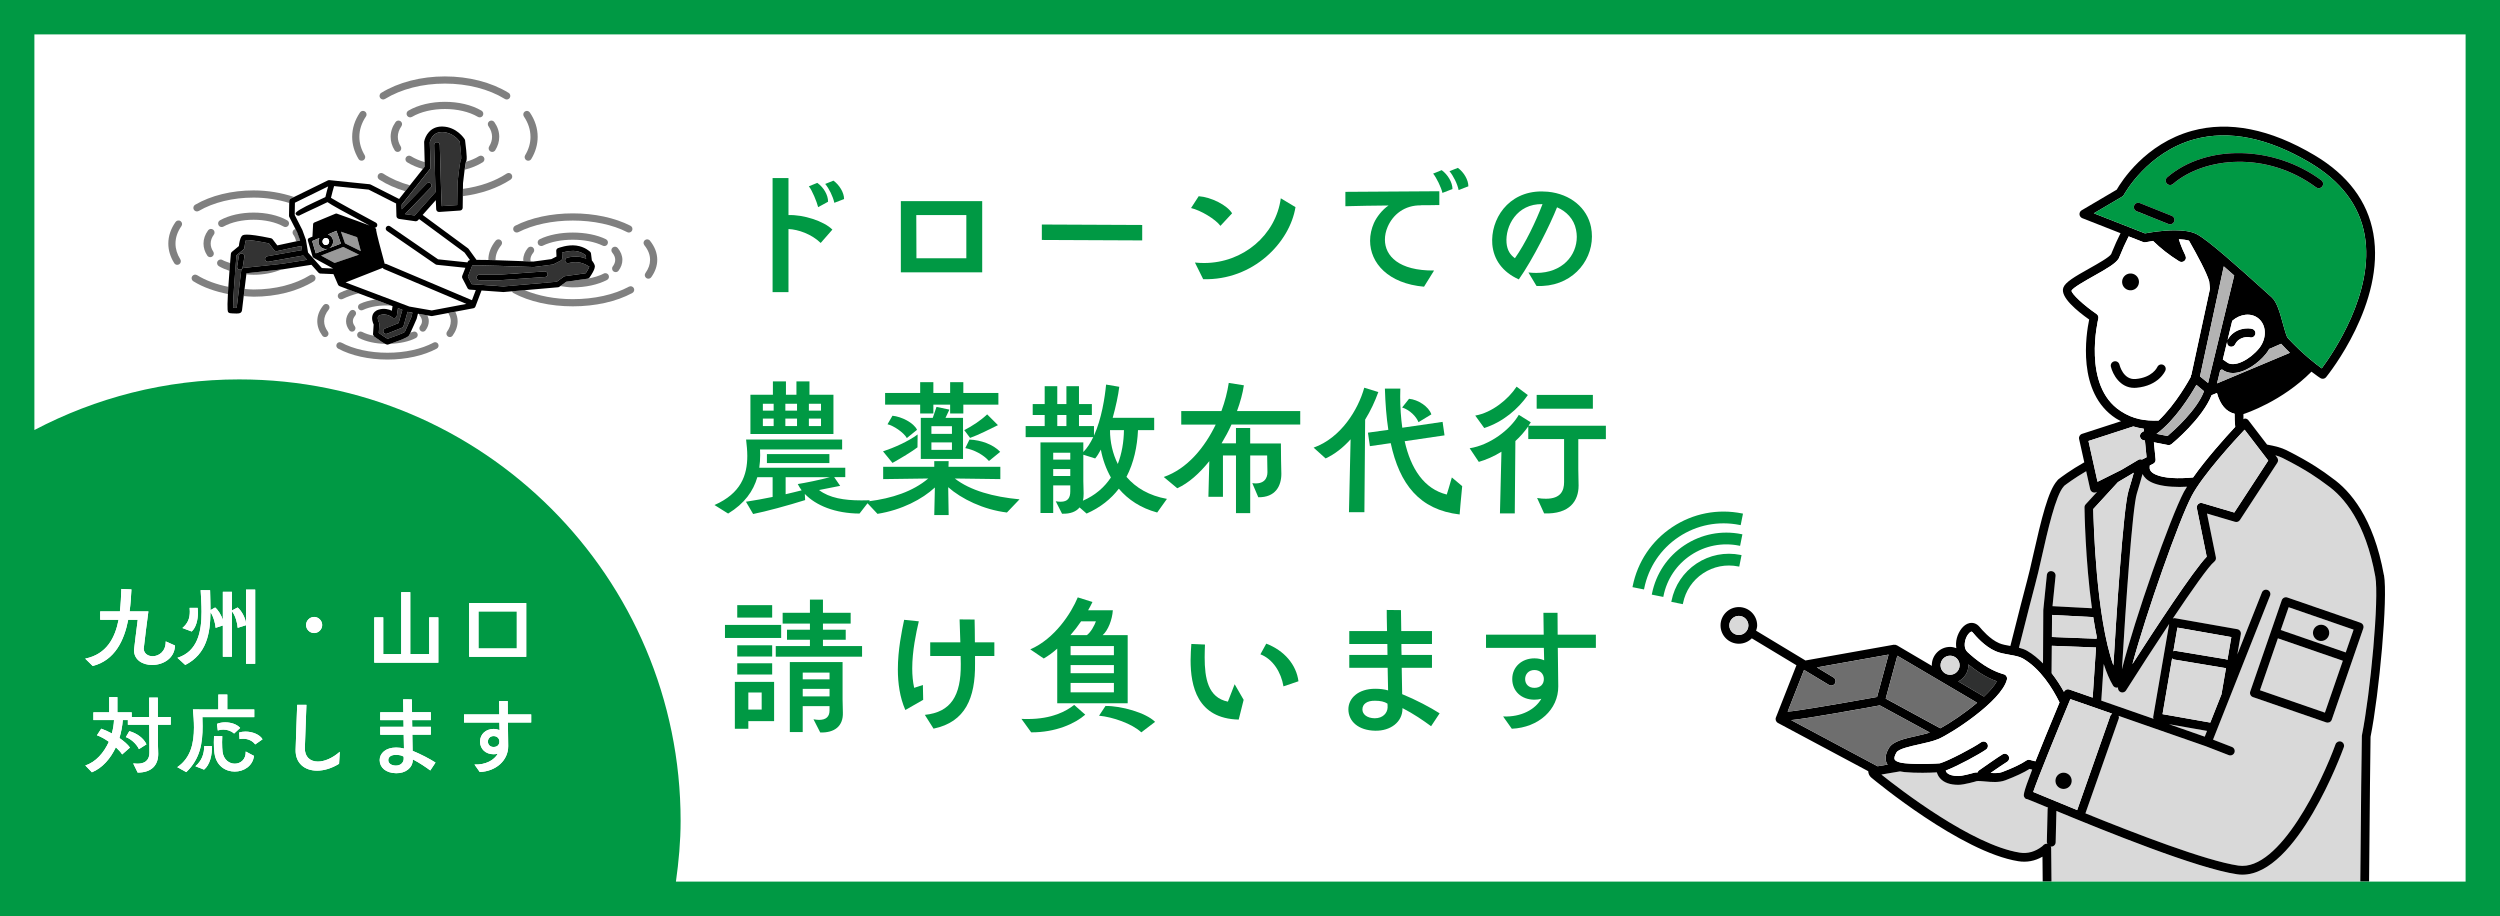 <?xml version="1.0" encoding="UTF-8"?><svg id="_レイヤー_2" xmlns="http://www.w3.org/2000/svg" viewBox="0 0 126.481 46.342"><g id="_レイヤー_1-2"><rect x="47.122" y="22.382" width="1.039" height=".379" style="fill:#fff;"/><rect x="46.361" y="10.881" width="2.528" height="2.184" style="fill:#fff;"/><rect x="47.122" y="21.564" width="1.039" height=".387" style="fill:#fff;"/><path d="M54.808,24.338c0,.152.008.478.015.63,0,.128-.007.25-.038.363.629-.273,1.091-.682,1.418-1.175-.243-.432-.417-.91-.508-1.41-.098.182-.189.333-.288.447l-.599-.189v1.334Z" style="fill:#fff;"/><path d="M56.863,21.761h-.705c0,.606.137,1.198.394,1.713.205-.531.303-1.114.311-1.713Z" style="fill:#fff;"/><rect x="38.595" y="21.177" width=".546" height=".379" style="fill:#fff;"/><rect x="40.923" y="20.427" width=".614" height=".348" style="fill:#fff;"/><path d="M40.362,24.49c.387-.061,1.13-.212,1.63-.348h-2.244v.864c.281-.068.553-.129.811-.197-.076-.106-.144-.204-.197-.318Z" style="fill:#fff;"/><rect x="53.489" y="20.995" width=".462" height=".561" style="fill:#fff;"/><rect x="38.595" y="20.427" width=".546" height=".348" style="fill:#fff;"/><rect x="39.732" y="20.427" width=".591" height=".348" style="fill:#fff;"/><rect x="40.923" y="21.177" width=".614" height=".379" style="fill:#fff;"/><path d="M78.039,10.328c-1.304-.031-1.888,1.121-1.819,1.956.031.379.19.614.425.781.531-.751,1.061-1.865,1.395-2.736Z" style="fill:#fff;"/><path d="M55.445,31.435h-.751c-.159.235-.341.47-.538.698h.826c.204-.137.394-.5.462-.698Z" style="fill:#fff;"/><rect x="54.164" y="32.686" width="2.191" height=".462" style="fill:#fff;"/><rect x="53.284" y="22.905" width=".864" height=".349" style="fill:#fff;"/><path d="M77.63,33.898c-.296,0-.47.212-.47.455,0,.265.182.447.47.447.311,0,.477-.189.477-.447,0-.266-.197-.455-.477-.455Z" style="fill:#fff;"/><rect x="54.164" y="33.648" width="2.191" height=".41" style="fill:#fff;"/><path d="M69.565,35.452c-.394-.007-.637.16-.637.44,0,.25.235.44.622.447.417,0,.637-.265.652-.538.008-.121-.008-.137-.008-.204-.152-.099-.356-.145-.629-.145Z" style="fill:#fff;"/><rect x="53.284" y="23.732" width=".864" height=".349" style="fill:#fff;"/><rect x="37.86" y="35.035" width=".675" height=".864" style="fill:#fff;"/><rect x="40.612" y="34.853" width="1.357" height=".379" style="fill:#fff;"/><rect x="54.164" y="34.55" width="2.191" height=".478" style="fill:#fff;"/><rect x="40.612" y="34.027" width="1.357" height=".341" style="fill:#fff;"/><rect x="39.732" y="21.177" width=".591" height=".379" style="fill:#fff;"/><path d="M1.74,21.756c3.098-1.628,6.617-2.561,10.36-2.561,12.335,0,22.334,9.999,22.334,22.333,0,1.045-.096,2.066-.237,3.073h69.146c-.003-.328-.006-.65-.009-.981l-.003-.276c-.383.22-.794.298-1.223.229-2.889-.46-7.253-4.079-7.438-4.232-.1-.082-.149-.201-.154-.323l-4.568-2.44c-.1-.053-.144-.172-.103-.277l1.039-2.642-2.258-1.362c-.168.168-.4.273-.656.273-.511,0-.926-.416-.926-.927s.415-.927.926-.927.927.416.927.927c0,.095-.028.181-.054.268l2.497,1.507,4.473-.798c.018-.003.036.008.055.01.015,0,.028-.01.043-.005.01.003.013.013.022.017.01.004.022,0,.031.006l1.775,1.045c0-.012-.007-.023-.007-.035,0-.511.415-.927.926-.927.112,0,.216.027.315.064-.026-.161-.022-.334.027-.515.088-.324.318-.683.635-.753.19-.04.37.024.51.189.13.154.524.623.992.826.159.069.359.105.569.142.374-1.482.744-2.936.848-3.308.082-.292.184-.742.299-1.252.43-1.905.77-3.297,1.218-3.798.005-.009.012-.017.017-.023.004-.004.011-.011.018-.019.011-.013.022-.025.033-.035.006-.004.011-.009.017-.012.099-.077.606-.459,1.29-.845l-.262-1.179c-.024-.112.039-.224.148-.26l1.974-.641c-.086-.047-.171-.085-.26-.142-1.995-1.296-1.503-4.286-1.352-5.002-.613-.432-1.476-1.14-1.309-1.609.1-.279.564-.552,1.316-.974.428-.24,1.015-.569,1.108-.729.003-.008.018-.045.039-.099.137-.342.282-.659.432-.957l-1.935-.76c-.079-.031-.134-.104-.141-.189-.007-.085.036-.166.109-.209l1.774-1.044c.234-.407,1.444-2.326,3.815-2.977,1.863-.512,3.944-.099,6.183,1.229,1.689,1.002,2.693,2.334,2.983,3.96.627,3.512-2.264,7.121-2.387,7.273-.044.054-.108.082-.173.082-.041,0-.082-.011-.119-.035-.016-.01-.186-.122-.45-.324-1.48,1.497-3.325,2.109-3.443,2.146-.001.08,0,.169.003.26.029-.012.054-.038.087-.034.064.003.124.035.164.086l.943,1.231c.393.069.732.158.973.279,1.287.644,1.919,1.116,2.223,1.342l.105.078c.899.632,2.086,1.997,2.609,4.9h0c.205,1.149-.242,6.005-.679,8.188-.008.145-.042,3.648-.075,7.32h4.888V1.741H1.74v20.015ZM39.52,31.616v.66h-2.843v-.66h2.843ZM37.299,31.245v-.629h1.767v.629h-1.767ZM37.299,33.216v-.568h1.767v.568h-1.767ZM39.066,33.557v.568h-1.767v-.568h1.767ZM39.164,36.483h-1.304v.386h-.682v-2.372h1.986v1.986ZM41.499,37.059l-.341-.667c.106.015.197.03.28.03.356,0,.531-.167.531-.477v-.219h-1.357v1.311h-.652v-3.54h2.669v1.895c0,.159.007.501.015.66.023.69-.425,1.031-1.145,1.008ZM43.614,33.223h-4.366v-.538h1.728v-.318h-1.16v-.508h1.16v-.311h-1.379v-.546h1.379v-.667h.66v.667h1.402v.546h-1.402v.311h1.152v.508h-1.152v.318h1.978v.538ZM45.804,35.922c-.281-.637-.379-1.357-.379-2.054,0-.986.197-1.926.318-2.509l.742.076c-.136.576-.333,1.501-.333,2.388,0,.341.031.667.098.978l.44-.144.015.751-.902.515ZM50.306,33.186h-.977v.402c.015,1.706-.478,2.941-2.1,3.275l-.44-.697c1.319-.137,1.834-.963,1.819-2.578,0-.106,0-.243-.008-.402h-1.539v-.69h1.524l-.038-1.16.758.007c.007.266.015.712.015,1.153h.985v.69ZM57.742,37.052c-.47-.44-1.455-.781-2.138-.841l.326-.493c.781-.008,2.032.333,2.509.804l-.697.531ZM52.807,33.315l-.682-.462c1.243-.539,2.077-1.842,2.403-2.631l.743.235c-.061.129-.136.273-.219.417h1.25c-.03.477-.242,1.023-.515,1.258h1.266v3.449h-3.563v-2.766c-.22.197-.447.363-.682.5ZM62.668,36.407c-2.107-.053-2.434-1.713-2.434-3.001,0-.303.023-.591.038-.826l.69.03c-.008.212-.016.432-.016.645,0,1.061.167,2.039,1.175,2.244l.341-.879.455.789-.25,1ZM64.934,34.724c-.121-.72-.538-1.38-1.167-1.622l.296-.539c.917.349,1.523,1.069,1.629,1.903l-.758.258ZM72.401,36.741c-.402-.296-.887-.629-1.448-.917v.03c0,.675-.606,1.13-1.379,1.115-.857-.016-1.357-.478-1.357-1.084,0-.561.5-1.039,1.357-1.039.258,0,.47.031.652.083l-.023-1.144h-1.941v-.652h1.933c-.007-.182-.007-.371-.007-.553h-1.926v-.652h1.91c-.015-.561-.015-.986-.015-1.069l.72.008c0,.083.008.5.015,1.061h1.554v.652h-1.547c0,.182,0,.371.008.553h1.539v.652h-1.532l.023,1.334c.69.281,1.433.675,1.895.97l-.432.652ZM73.848,26.028c-2.032-.235-3.04-1.531-3.487-3.608l-1.054.152-.098-.682,1.031-.144c-.098-.637-.152-1.334-.174-2.084h.781c-.007.137-.007.273-.007.402,0,.553.038,1.084.106,1.576l2.039-.296.098.682-2.016.296c.311,1.395.985,2.418,2.13,2.698,0,0,.167-.523.258-.864l.523.44c-.053.485-.129,1.433-.129,1.433ZM70.937,20.616l.349-.44c.455.038,1,.394,1.129.788l-.652.395c-.106-.281-.44-.622-.826-.743ZM80.738,32.776h-1.926l.023,1.948c.008,1.175-.993,2.085-2.35,2.145l-.44-.621c.932.038,1.63-.364,1.933-.895-.106.031-.22.046-.349.046-.667,0-1.122-.44-1.122-1.046,0-.622.493-1.046,1.122-1.046.19,0,.349.038.493.099l-.016-.63h-2.926v-.667h2.919c-.008-.508-.015-.918-.015-1.107h.712c0,.205,0,.614.007,1.107h1.933v.667ZM87.991,28.667l-.049-.01c-.623-.125-1.256,0-1.783.35-.527.351-.887.887-1.012,1.509l-.01.049-.583-.117.01-.049c.157-.779.606-1.449,1.265-1.888s1.451-.594,2.23-.437l.049.01-.117.583ZM88.035,27.615l-.049-.01c-.852-.171-1.719-.001-2.441.479s-1.214,1.214-1.385,2.066l-.01.049-.583-.117.01-.049c.203-1.008.785-1.876,1.639-2.445.854-.568,1.88-.769,2.888-.567l.049.01-.117.583ZM82.601,29.656c.248-1.232.959-2.293,2.003-2.988,1.044-.694,2.297-.94,3.529-.692l.049.01-.117.583-.049-.01c-1.076-.216-2.171-.002-3.083.605s-1.533,1.533-1.749,2.609l-.01.049-.583-.117.01-.049ZM77.994,9.684c.106,0,.212.008.318.015,1.145.114,1.986.819,2.183,1.789.031.159.046.318.046.477,0,1.327-1.099,2.585-2.805,2.501l-.409-.682c.136.015.265.023.394.023,1.319,0,2.054-.88,2.054-1.827,0-.121-.015-.235-.038-.356-.106-.554-.5-.94-.962-1.137-.333.849-1.22,2.638-1.933,3.646-.826-.371-1.273-1-1.341-1.774-.098-1.243.781-2.676,2.494-2.676ZM80.586,19.979v.698h-2.843v-.698h2.843ZM76.728,19.562l.568.425c-.485.698-1.258,1.364-2.206,1.668l-.455-.63c.849-.144,1.683-.833,2.092-1.463ZM76.841,20.987l.607.379-.114.174h3.912v.675h-1.395v1.531c0,.159.015.66.015.819,0,.773-.447,1.456-1.743,1.41l-.356-.781c.167.03.318.038.447.038.759,0,.918-.417.918-.841v-2.176h-1.812v-.644c-.19.273-.41.523-.652.742l-.031,3.662h-.75l.076-3.123c-.386.242-.781.409-1.145.515l-.462-.69c1.024-.159,2.047-.933,2.486-1.691ZM73.757,8.493c.303.22.531.607.531.933l-.492.189c-.061-.311-.266-.712-.462-.955l.424-.167ZM72.939,8.607c.311.227.546.622.546.955l-.508.197c-.061-.28-.303-.773-.47-.977l.432-.175ZM68.064,9.707l4.753-.031v.698c-.281.008-.591.008-.918.008v.008c-.841-.016-1.433.47-1.698,1.091-.091.212-.137.432-.137.644,0,.819.697,1.577,2.487,1.562l-.508.819c-1.812-.159-2.729-1.198-2.729-2.327,0-.303.068-.606.197-.902.129-.288.417-.667.735-.88-.743.008-1.493.016-2.183.038v-.728ZM69.02,19.615l.712.22c-.167.462-.386.94-.667,1.395l-.038,4.685h-.781l.083-3.692c-.372.417-.804.758-1.266.97l-.607-.546c1.388-.492,2.259-1.933,2.562-3.032ZM64.798,10.033l.743.447c-.288,1.789-2.138,3.714-4.67,3.646l-.417-.841c.159.016.311.023.462.023,1.978,0,3.631-1.418,3.881-3.274ZM60.644,9.927c.629.045,1.433.447,1.69.864l-.591.636c-.251-.341-1.001-.788-1.486-.902l.387-.598ZM59.765,21.48v-.682h2.032c.182-.492.303-.978.372-1.425l.765.121c-.061.402-.182.849-.348,1.304h3.199v.682h-3.479c-.144.326-.318.644-.5.948h.727v-.773h.72v.781h1.554s0,.401.008.856c.008.379.015.621.015.682,0,.614-.303,1.198-1.167,1.183l-.303-.713c.606.083.766-.257.766-.553l-.015-.849h-.857v2.918h-.72v-2.918h-.659v2.092h-.736l.046-1.804c-.492.614-1.046,1.114-1.622,1.372l-.682-.569c1.198-.417,2.07-1.493,2.631-2.653h-1.744ZM52.709,11.359l5.079.023v.781l-5.079-.023v-.781ZM51.889,21.556h.963v-.561h-.606v-.553h.606v-.902h.637v.902h.462v-.902h.636v.902h.652v.553h-.652v.561h.759v.485c.386-.849.553-1.941.613-2.585l.667.113c-.053.432-.174,1.001-.333,1.569h2.099v.622h-.819c-.038.833-.212,1.652-.583,2.365.47.554,1.152.955,2.047,1.115l-.493.69c-.834-.227-1.47-.652-1.941-1.205-.394.516-.925.948-1.63,1.258l-.356-.311c-.167.205-.447.333-.887.318l-.318-.629c.091.015.174.023.25.023.356,0,.485-.189.485-.523v-.303h-.864v1.395h-.644v-3.571h2.168v.485c.197-.197.356-.455.5-.75h-3.419v-.561ZM51.996,36.377c1.228,0,1.948-.395,2.35-.713l.561.493c-.508.447-1.493.902-2.736.895l-.493-.682c.106.008.212.008.318.008ZM49.048,22.238c.568.023,1.198.242,1.554.621l-.568.463c-.288-.326-.758-.569-1.198-.652l.212-.432ZM48.782,21.761c.387-.189.849-.501,1.16-.796l.546.546c-.334.167-1.016.508-1.41.645l-.296-.394ZM45.576,10.177h4.116v3.601h-4.116v-3.601ZM44.78,19.881h1.774v-.546h.667v.546h.849v-.546h.667v.546h1.773v.591h-1.773v.447h-.667v-.447h-.849v.447h-.667v-.447h-1.774v-.591ZM48.722,21.139v2.077h-2.137v-2.077h.606l.189-.554.652.137-.197.417h.887ZM46.395,21.745l-.516.417c-.159-.288-.69-.636-.978-.697l.251-.432c.462.046,1.076.356,1.243.712ZM46.425,21.98l-.007.652c-.251.197-.865.569-1.266.789l-.478-.584c.531-.174,1.289-.507,1.751-.856ZM42.166,9.138c.303.22.538.606.538.932l-.492.19c-.068-.318-.266-.72-.462-.955l.417-.167ZM41.347,9.252c.318.219.553.613.546.955l-.501.273c-.068-.273-.303-.849-.47-1.054l.425-.174ZM39.088,9.009h.804v1.872c.742-.03,1.796.303,2.221.735l-.591.675c-.462-.447-1.129-.682-1.629-.705v3.192h-.804v-5.769ZM37.966,19.971h1.137v-.675h.66v.675h.531v-.675h.659v.675h1.213v1.986h-4.2v-1.986ZM37.807,23.065c0-.273-.03-.553-.061-.826h4.859v.5h-4.154c.007.098.007.189.007.288,0,.219-.015.432-.045.636h4.351v.478h-.561l.303.44-1.069.212c.516.402,1.282.523,2.115.523.152,0,.303,0,.455-.008l-.04.052c1.16-.148,2.211-.49,2.996-1.151l-2.282.031v-.622h2.585v-.288h.728l-.008.288h2.623v.622l-2.305-.031c.789.614,1.963.932,3.275,1.054l-.637.667c-1.19-.144-2.305-.69-2.971-1.281l.023,1.41h-.728l.031-1.395c-.637.591-1.668,1.137-2.904,1.334l-.504-.537-.405.522c-1.235-.007-2.206-.409-2.767-.993l.016.311c-.864.273-1.986.576-2.631.705l-.363-.621c.447-.068.902-.152,1.349-.243v-1h-.774c-.204.705-.644,1.334-1.478,1.842l-.69-.432c1.342-.591,1.66-1.509,1.66-2.486ZM41.961,22.974v.454h-3.161v-.454h3.161ZM16.632,15.66c-.154.188-.233.386-.233.588,0,.181.063.359.188.53.057.077.04.186-.037.242-.031.022-.067.033-.103.033-.053,0-.105-.024-.14-.071-.169-.231-.255-.478-.255-.734,0-.284.104-.555.312-.808.062-.074.171-.083.243-.024.074.061.085.169.024.244ZM22.098,17.638c-.666.357-1.552.554-2.496.554s-1.83-.196-2.496-.554c-.084-.045-.115-.15-.07-.234s.149-.117.234-.07c.616.331,1.444.513,2.332.513s1.716-.182,2.332-.513c.085-.047.188-.014.234.07.045.084.014.189-.07.234ZM17.949,16.502c.058.076.043.185-.033.243-.031.023-.068.035-.104.035-.052,0-.104-.023-.138-.068-.11-.146-.166-.301-.166-.463,0-.177.07-.353.202-.508.062-.074.172-.083.244-.019.073.062.081.171.02.244-.08.093-.12.188-.12.283,0,.084.032.17.096.254ZM32.626,12.15c.079-.062.192-.051.256.027.245.305.37.631.37.969,0,.304-.102.6-.303.879-.035.049-.091.076-.147.076-.037,0-.074-.011-.106-.034-.081-.059-.1-.172-.041-.253.155-.216.234-.441.234-.667,0-.253-.098-.502-.29-.741-.062-.078-.051-.193.027-.256ZM26.555,5.639c.084-.057.195-.034.252.049.263.389.396.804.396,1.234,0,.386-.108.763-.323,1.119-.033.057-.094.088-.155.088-.032,0-.064-.008-.094-.026-.086-.052-.113-.164-.062-.25.18-.299.271-.612.271-.932,0-.356-.112-.703-.333-1.031-.057-.083-.034-.196.049-.252ZM26.061,11.422c.792-.404,1.828-.627,2.919-.627s2.127.223,2.919.627c.089.045.124.155.079.244-.032.063-.096.099-.162.099-.028,0-.057-.006-.083-.02-.741-.378-1.719-.587-2.753-.587s-2.012.208-2.753.587c-.088.046-.198.011-.245-.079-.045-.089-.01-.199.079-.244ZM30.974,12.779c-.064-.077-.055-.191.021-.256.077-.064.193-.053.256.022.155.184.237.393.237.602,0,.19-.065.375-.194.547-.035.048-.09.073-.146.073-.038,0-.076-.012-.108-.036-.081-.06-.098-.174-.037-.254.081-.109.122-.22.122-.331,0-.125-.051-.249-.151-.368ZM30.739,12.346c-.031.064-.096.102-.163.102-.027,0-.055-.006-.08-.019-.818-.401-2.215-.401-3.033,0-.087.045-.199.007-.243-.083s-.007-.199.083-.243c.916-.45,2.438-.45,3.354,0,.09.044.127.153.083.243ZM19.289,4.697c.873-.536,2.017-.831,3.221-.831s2.349.295,3.222.831c.086.052.112.165.061.25-.035.056-.095.086-.155.086-.032,0-.065-.009-.095-.027-.817-.501-1.894-.777-3.032-.777s-2.214.276-3.031.777c-.084.052-.196.026-.25-.06-.052-.085-.025-.198.061-.25ZM24.713,6.385c-.058-.082-.038-.195.044-.253.084-.056.196-.037.253.045.165.235.248.486.248.746,0,.234-.068.463-.202.678-.034.055-.094.085-.154.085-.033,0-.066-.009-.096-.027-.086-.053-.111-.165-.059-.25.098-.157.147-.32.147-.486,0-.185-.062-.365-.182-.538ZM24.427,5.849c-.033.058-.095.089-.156.089-.031,0-.063-.008-.093-.025-.899-.53-2.434-.531-3.335,0-.088.051-.197.022-.249-.064-.051-.086-.022-.198.063-.249,1.012-.598,2.694-.598,3.706,0,.086.051.114.162.063.249ZM20.273,7.409c.053.085.027.197-.059.25-.029.019-.062.027-.096.027-.061,0-.12-.03-.154-.085-.134-.215-.202-.444-.202-.678,0-.26.083-.511.248-.746.058-.083.17-.102.253-.045.082.058.102.171.044.253-.12.173-.182.354-.182.538,0,.166.05.329.147.486ZM18.214,5.688c.056-.083.168-.106.252-.049.083.056.105.169.049.252-.221.328-.333.675-.333,1.031,0,.319.091.632.271.932.051.086.023.198-.062.249-.029.018-.062.026-.094.026-.062,0-.122-.031-.156-.088-.213-.357-.321-.733-.321-1.119,0-.43.133-.845.396-1.234ZM9.72,13.979c.054-.086.168-.11.25-.059.448.278.994.472,1.586.592.015-.225.034-.493.058-.807-.195-.066-.381-.142-.544-.24-.087-.051-.114-.163-.063-.249.053-.086.167-.114.249-.062.113.068.258.105.39.155.012-.15.025-.308.04-.477.003-.038.021-.073.051-.097l.354-.293c.017-.147.057-.396.147-.505.053-.063.144-.169,1.475.108.033.007.062.025.084.052l.239.311c.398-.089.699-.154.941-.203-.021-.115-.061-.227-.141-.336-.06-.081-.042-.194.038-.254.026-.019.057-.018.087-.022l-.318-.625c-.011-.021-.016-.043-.016-.066l.011-.634c-.556-.172-1.168-.273-1.81-.273-1.041,0-2.026.24-2.772.676-.089.051-.198.021-.249-.065-.05-.087-.021-.198.065-.249.802-.468,1.852-.726,2.956-.726.727,0,1.421.121,2.045.331l1.719-.843c.023-.011.051-.015.077-.014l2.038.208c.017.002.034.007.049.015l1.441.73.304-.384c-.479-.148-.928-.34-1.314-.592-.084-.055-.107-.167-.053-.251.056-.085.167-.108.252-.053.393.257.854.454,1.353.595l.653-.824c-.291-.083-.562-.196-.795-.343-.085-.053-.11-.166-.058-.25.056-.084.166-.11.251-.057.205.129.444.227.701.301l-.027-1.035c.052-.289.301-.771.896-.771.01,0,.021,0,.03,0,.728.019,1.107.614,1.124.64.011.017.018.037.021.057.104.83.102,1.024.041,1.089,0,0,0,.003,0,.004.239-.073.463-.165.655-.285.087-.053.197-.027.251.057.053.085.027.197-.058.25-.265.166-.576.292-.912.377-.027.203-.057.446-.081.677l-.004.29c.835-.112,1.599-.376,2.208-.773.086-.056.196-.032.252.053.055.084.031.196-.053.251-.668.435-1.503.722-2.413.837l-.008.587c0,.074-.059.134-.132.139l-1.056.072c-.04.001-.076-.011-.104-.036-.028-.025-.046-.061-.048-.099l-.021-.462-.665.747,2.298,1.692c.012.009.022.019.03.031l.397.55c.139,0,.332.001.594.007,0-.002,0-.003,0-.005,0-.338.125-.665.37-.969.063-.079.177-.089.256-.027.078.063.09.178.027.256-.192.238-.29.487-.29.741,0,.005.002.009.003.014.362.01.821.026,1.409.05-.002-.021-.011-.042-.011-.064,0-.209.082-.418.237-.602.062-.076.178-.087.256-.022.076.065.086.179.021.256-.101.119-.151.243-.151.368,0,.026.01.052.015.079.046.002.087.003.135.005l.917-.124.26-.132-.013-.286c-.002-.061.034-.116.091-.138.021-.008.489-.189.921-.13.441.058.695.308.706.318.022.022.037.051.041.083l.043.351c.082.1.139.202.15.274.007.04.026.161-.266.589-.022.032-.057.054-.097.06.299-.054.578-.137.807-.256.089-.047.198-.012.245.077.046.089.012.199-.077.245-.466.243-1.081.376-1.732.376-.219,0-.424-.036-.631-.065l-.043.031c-.021.015-.045.024-.07.026l-1.696.149c.694.29,1.537.455,2.44.455,1.079,0,2.087-.224,2.838-.631.09-.048.198-.016.247.073.048.088.015.198-.073.246-.804.436-1.873.675-3.012.675s-2.208-.24-3.012-.675c-.035-.019-.054-.053-.07-.086l-.424.037-1.108-.079-.307.811c-.018.046-.058.08-.105.088l-.919.174c.071.156.117.315.117.48,0,.254-.086.501-.255.733-.033.047-.086.071-.14.071-.035,0-.071-.011-.102-.033-.077-.056-.095-.165-.038-.242.125-.172.188-.351.188-.53,0-.14-.052-.277-.128-.413l-.809.153c-.009.002-.018.002-.026.002-.008,0-.017,0-.024-.002l-.194-.034c.043.096.071.194.071.294,0,.164-.056.319-.166.464-.034.044-.086.067-.138.067-.037,0-.074-.011-.105-.036-.076-.058-.09-.167-.032-.243.063-.082.096-.167.096-.253,0-.095-.04-.19-.119-.284-.021-.024-.022-.055-.027-.085l-.056-.01-.065.257c-.047.11-.214.492-.314.703.035-.015.082-.021.115-.038.085-.045.188-.01.233.075.043.085.01.189-.075.233-.353.182-.813.278-1.3.295-.031.011-.055.019-.088.03-.016.005-.029.01-.049.01-.023,0-.061-.014-.109-.037-.499-.014-.971-.113-1.332-.299-.085-.044-.118-.148-.075-.233.044-.085.147-.12.233-.075.171.088.376.154.597.197-.021-.027-.044-.055-.042-.09l.032-.483c-.042-.09-.124-.308-.045-.501.035-.085.116-.199.305-.254.275-.08.506-.016.661.058l.035-.232-.078-.029c-.514-.026-1.045.042-1.426.227-.083.042-.189.005-.23-.08-.042-.086-.006-.189.08-.231.222-.108.49-.175.771-.219l-.838-.317c-.29.076-.565.169-.803.289-.087.043-.189.009-.232-.076s-.009-.189.076-.232c.134-.068.281-.125.431-.18l-.43-.162c-.036-.014-.064-.041-.08-.076l-.23-.533-.66-.028c-.038-.001-.074-.019-.1-.047l-.354-.397-1.461.231-.05.005c-.415.174-.905.271-1.419.271-.123,0-.243-.011-.363-.021-.029.235-.061.491-.091.739.151.01.3.027.454.027,1.087,0,2.103-.258,2.859-.727.086-.051.197-.027.25.059.053.085.026.197-.059.25-.813.504-1.896.782-3.051.782-.169,0-.333-.018-.498-.03-.047.383-.083.682-.085.718-.003.036-.023.082-.049.106-.045.043-.106.058-.235.058-.055,0-.122-.002-.205-.007-.116-.006-.154-.008-.193-.051-.033-.036-.073-.085-.028-.928-.654-.127-1.259-.339-1.756-.647-.085-.053-.111-.165-.059-.25ZM10.789,12.729c.056.084.032.197-.052.252-.03.02-.065.03-.1.03-.059,0-.117-.029-.151-.082-.127-.192-.19-.396-.19-.607,0-.234.078-.458.231-.667.06-.082.174-.099.254-.039.081.06.099.173.039.254-.106.146-.161.298-.161.453,0,.139.044.276.13.407ZM11.126,11.146c.933-.522,2.476-.521,3.404,0,.088.049.119.16.069.247-.033.06-.095.093-.158.093-.03,0-.061-.007-.089-.023-.821-.46-2.224-.462-3.049,0-.087.049-.198.018-.247-.07-.05-.087-.019-.198.069-.248ZM8.881,11.23c.058-.083.173-.102.253-.044.082.058.102.171.044.253-.199.282-.3.58-.3.883,0,.272.082.541.243.797.054.085.028.197-.057.25-.03.019-.063.028-.097.028-.061,0-.119-.03-.153-.085-.199-.315-.3-.649-.3-.991,0-.38.123-.748.366-1.092Z" style="fill:#fff;"/><path d="M100.375,35.243c.29-.273.528-.542.65-.775-.208-.074-.528-.21-.876-.438-.228-.149-.414-.292-.573-.423,0,.017.01.031.01.049,0,.361-.213.666-.515.819l1.304.768Z" style="fill:#2f3030;"/><path d="M110.648,24.623c-.125.006-.25.013-.371.013-.561,0-1.063-.069-1.401-.223-.264-.121-.404-.276-.48-.43-.063.232-.153.55-.286.983-.229.747-.572,5.789-.754,8.894.649-2.565,2.429-7.634,3.138-8.982.042-.079.103-.171.155-.256Z" style="fill:#d9d9d9;"/><path d="M120.169,29.171c-.496-2.755-1.596-4.032-2.431-4.619l-.11-.081c-.296-.221-.906-.677-2.158-1.302-.1-.05-.222-.093-.357-.133l.091.119c.057.075.061.178.009.257l-1.893,2.9c-.052.082-.155.119-.248.091l-1.419-.419.45,2.216c.017.083-.016.169-.083.221-.263.202-1.123,1.42-2.097,2.876.032-.009.063-.027.096-.021l3.165.558c.121.021.201.136.181.256l-.176,1.024,1.243-3.137c.045-.115.174-.17.288-.125.113.045.17.174.124.288l-.075.188-2.81,7.095.955.37c.114.044.171.173.127.287-.034.088-.118.142-.207.142-.026,0-.054-.005-.08-.015l-1.162-.45-4.41-1.537c.013.043.024.089.008.135l-1.687,4.797c2.497,1.012,6.088,2.401,7.739,2.644,2.096.308,4.26-4.328,4.915-6.14.02-.056.063-.098.112-.122.053-.026.114-.033.172-.011.115.042.176.169.134.285-.099.271-2.364,6.447-5.129,6.447-.089,0-.179-.006-.269-.02-2.031-.299-6.675-2.184-9.142-3.204l-.038,1.587c-.003.121-.102.217-.222.217h-.005c-.01,0-.016-.01-.025-.011.011.026.024.051.024.079l.008.714c.003.345.006.672.009.985h15.622c.031-3.404.067-7.204.079-7.379.435-2.18.88-6.94.681-8.051ZM117.971,36.409c-.02.056-.06.102-.112.127-.021.01-.044.012-.066.015-.011.002-.021.007-.031.007-.024,0-.049-.004-.072-.012l-3.706-1.28c-.116-.04-.178-.167-.138-.282l1.051-3.044s0-.001,0-.002,0,0,.001-.001l.272-.787.271-.786c.041-.117.171-.179.282-.138l3.706,1.279c.116.04.178.167.138.282l-1.595,4.62Z" style="fill:#d9d9d9;"/><path d="M102.555,40.423c-.074,0-.095-.032-.136-.094-.052-.077-.091-.141.395-1.397l-.131-.034c-.285.18-.727.387-1.232.577-.322.121-.69.087-1.019.057-.165-.015-.322-.028-.424-.017-.032.013-.641.188-.928.188-.418,0-.729-.11-.922-.326-.092-.102-.141-.21-.167-.305-.338.019-1.023.045-1.649-.015-.079-.008-.145-.022-.214-.035l-.944.161c.939.751,4.585,3.565,6.994,3.949.403.064.784-.042,1.138-.315.05-.049.069-.067.088-.084.041-.035.093-.053.145-.053.013,0,.026.006.039.008-.012-.028-.034-.052-.033-.085l.04-1.692c0-.022.018-.036.025-.056-.049-.02-.104-.043-.151-.062-.458-.19-.853-.354-.913-.372Z" style="fill:#d9d9d9;"/><path d="M103.361,33.566l.014-2.689s.004-.006.004-.01c0-.004-.004-.007-.003-.011l.179-1.76c.012-.121.106-.219.243-.198.122.012.211.121.198.243l-.155,1.528,1.995.105c-.337-2.43-.374-4.934-.376-5.104,0-.056.02-.111.058-.152l.584-.637-.038.019c-.031.016-.065.023-.1.023-.032,0-.065-.007-.096-.021-.062-.03-.106-.086-.121-.152l-.202-.909c-.596.346-1.028.674-1.105.734-.004.005-.009.01-.014.014-.007.01-.013.019-.015.021-.408.433-.822,2.269-1.124,3.61-.117.52-.221.978-.305,1.275-.1.358-.459,1.769-.84,3.276.147.037.289.084.414.156.3.173.562.398.804.639Z" style="fill:#d9d9d9;"/><polygon points="111.542 37.27 111.657 36.978 109.733 36.639 111.542 37.27" style="fill:#d9d9d9;"/><path d="M109.743,31.566c-.748,1.124-1.545,2.356-2.182,3.363-.042.066-.113.104-.188.104-.026,0-.054-.005-.079-.015-.097-.037-.154-.137-.139-.24-.004.001-.006.005-.01.006-.019.004-.036.006-.054.006-.077,0-.149-.04-.19-.108-.178-.296-.333-.67-.47-1.091l-.123,1.854,2.645.922c-.009-.031-.027-.06-.021-.094l.81-4.707Z" style="fill:#d9d9d9;"/><path d="M120.606,29.093h0c-.523-2.904-1.71-4.269-2.609-4.901l-.105-.078c-.304-.227-.936-.699-2.223-1.342-.241-.12-.58-.209-.973-.279l-.943-1.231c-.04-.051-.1-.083-.164-.086-.033-.004-.057.022-.087.034-.003-.091-.004-.18-.003-.26.118-.037,1.963-.649,3.443-2.146.264.203.434.314.45.324.037.023.078.035.119.035.064,0,.129-.028.173-.082.123-.152,3.014-3.762,2.387-7.273-.29-1.625-1.294-2.958-2.983-3.96-2.238-1.328-4.319-1.74-6.183-1.229-2.371.651-3.581,2.569-3.815,2.977l-1.774,1.044c-.073.043-.116.124-.109.209.007.084.062.158.141.189l1.935.76c-.15.299-.294.616-.432.957-.021.053-.036.09-.039.099-.094.16-.681.489-1.108.729-.752.422-1.217.694-1.316.974-.167.469.695,1.178,1.309,1.609-.151.716-.644,3.706,1.352,5.002.088.057.173.095.26.142l-1.974.641c-.109.036-.173.148-.148.26l.262,1.179c-.684.386-1.191.767-1.29.845-.006.003-.011.008-.017.012-.011.009-.022.022-.033.035-.007.007-.014.015-.018.019-.005.007-.012.015-.017.023-.448.501-.788,1.893-1.218,3.798-.115.51-.217.96-.299,1.252-.104.372-.474,1.826-.848,3.308-.21-.037-.41-.073-.569-.142-.468-.203-.862-.672-.992-.826-.14-.165-.319-.229-.51-.189-.316.07-.547.429-.635.753-.049.181-.053.354-.027.515-.099-.036-.203-.064-.315-.064-.511,0-.926.416-.926.927,0,.012.007.023.007.035l-1.775-1.045c-.01-.006-.021-.002-.031-.006-.009-.004-.012-.015-.022-.017-.015-.004-.028.006-.043.005-.019-.002-.036-.013-.055-.01l-4.473.798-2.497-1.507c.027-.086.054-.173.054-.268,0-.511-.416-.927-.927-.927s-.926.416-.926.927.415.927.926.927c.256,0,.488-.104.656-.273l2.258,1.362-1.039,2.642c-.041.104.003.224.103.277l4.568,2.44c.005.122.054.241.154.323.185.154,4.549,3.772,7.438,4.232.429.068.84-.009,1.223-.229l.003.276c.003.331.006.653.009.981h.444c-.003-.313-.006-.64-.009-.985l-.008-.714c0-.029-.013-.054-.024-.079.01.001.015.011.025.011h.005c.12,0,.219-.096.222-.217l.038-1.587c2.468,1.02,7.111,2.906,9.142,3.204.09.013.18.02.269.02,2.765,0,5.03-6.176,5.129-6.447.042-.116-.019-.243-.134-.285-.058-.022-.119-.015-.172.011-.05.025-.092.066-.112.122-.655,1.812-2.819,6.447-4.915,6.14-1.651-.243-5.242-1.631-7.739-2.644l1.687-4.797c.016-.046.005-.091-.008-.135l4.41,1.537,1.162.45c.026.01.054.015.08.015.089,0,.173-.054.207-.142.044-.114-.013-.243-.127-.287l-.955-.37,2.81-7.095.075-.188c.046-.114-.011-.243-.124-.288-.114-.045-.243.01-.288.125l-1.243,3.137.176-1.024c.021-.121-.06-.235-.181-.256l-3.165-.558c-.033-.006-.064.012-.096.021.974-1.456,1.834-2.675,2.097-2.876.067-.052.1-.137.083-.221l-.45-2.216,1.419.419c.093.028.196-.009.248-.091l1.893-2.9c.052-.079.048-.182-.009-.257l-.091-.119c.136.04.258.083.357.133,1.252.625,1.862,1.082,2.158,1.302l.11.081c.835.586,1.935,1.863,2.431,4.619.199,1.111-.246,5.871-.681,8.051-.012.175-.048,3.975-.079,7.379h.444c.033-3.672.067-7.176.075-7.32.437-2.183.884-7.04.679-8.188ZM87.972,32.125c-.266,0-.482-.217-.482-.483s.217-.482.482-.482.483.216.483.482-.217.483-.483.483ZM112.164,19.397l.162-.667.089-.039c.166.123.351.181.547.181.606,0,1.296-.499,1.676-.969.064-.079.119-.162.167-.249l.603-.262s.003.005.005.007c.151.162.297.31.438.449l-3.688,1.548ZM103.811,32.228l.006-1.117,2.085.11c.052.337.11.668.176.99l-.007.104-2.26-.087ZM106.042,32.758l-.169,2.536-1.179-.411c-.108-.04-.227.015-.274.12-.168-.305-.373-.625-.619-.941l.008-1.39,2.233.086ZM105.905,25.751l1.247-1.36.802-.476c-.061.223-.147.526-.269.921-.268.868-.63,6.582-.764,8.828-.876-2.451-1.003-7.208-1.017-7.913ZM108.109,24.966c.133-.433.224-.751.286-.983.077.154.216.309.48.43.338.154.841.223,1.401.223.12,0,.246-.007.371-.013-.052.085-.113.177-.155.256-.709,1.348-2.489,6.417-3.138,8.982.182-3.106.525-8.147.754-8.894ZM109.061,24.009c-.3-.137-.317-.295-.3-.417.002-.015.003-.029.005-.044l.171-.085c.082-.042.131-.129.121-.221l-.087-.866.709.139c.015.003.028.004.043.004.051,0,.1-.017.14-.049.067-.055,1.56-1.283,2.031-2.483.007-.002.015-.001.022-.004.002,0,.004-.003.006-.004.003-.001.007,0,.01-.002l.229-.096c.166.597.462.949.893,1.052-.004.193.006.423.031.664-.505.543-1.47,1.618-2.131,2.559-.748.072-1.471.046-1.892-.147ZM113.975,16.651c-.196-.085-.944-.08-1.276.548l.235-.968c.405-.356.957-.419,1.322-.125.199.161.315.404.326.684.011.292-.092.587-.289.832-.456.565-1.263.998-1.63.705-.019-.015-.059-.042-.104-.073-.037-.025-.075-.05-.1-.067l.222-.914c-.022.097.01.199.103.246.032.016.066.023.1.023.081,0,.16-.045.198-.123.201-.402.664-.375.714-.362.11.048.243,0,.293-.114.05-.112,0-.243-.113-.292ZM111.712,19.377l-.409-.335,1.203-5.567c.173.15.349.304.528.463l-1.322,5.44ZM111.506,19.792c-.354.95-1.529,1.997-1.845,2.266l-.558-.109c.937-.684,1.716-1.948,2.018-2.478l.385.321ZM105.933,10.791l1.433-.843c.035-.021.063-.05.083-.085.048-.088,1.204-2.165,3.573-2.816,1.747-.478,3.71-.081,5.839,1.182,1.573.933,2.506,2.163,2.772,3.655.521,2.908-1.622,6.018-2.17,6.754-.301-.215-.973-.732-1.723-1.54-.064-.073-.167-.446-.242-.719-.148-.541-.303-1.1-.562-1.333l-.293-.264c-1.381-1.244-2.945-2.654-3.518-2.941-.285-.143-.689-.189-1.098-.189-.644,0-1.297.116-1.506.157l-2.589-1.018ZM107.287,20.795c-1.96-1.274-1.137-4.639-1.129-4.672.023-.09-.013-.186-.09-.238-.66-.451-1.262-1.019-1.266-1.178.067-.148.724-.517,1.115-.737.697-.391,1.131-.646,1.274-.892.01-.016.033-.071.068-.158.118-.294.263-.623.435-.96l.725.285c.04.017.087.02.127.011.094-.02.229-.044.38-.067.368.362.806.711,1.323,1.032.087.054.196.043.268-.024.125-.114.06-.248.016-.337-.145-.298-.234-.54-.301-.758.19.009.365.032.513.074.43.752.899,1.624,1.022,2.061.016.113.026.247.04.37l-.943,4.361c-.006.014-.024.019-.027.034-.003.019.003.038.004.057-.073.137-.76,1.396-1.637,2.22-.693.02-1.274-.063-1.918-.482ZM107.926,21.575c.176.053.353.092.531.115l.012.12c-.024.011-.046.031-.07.042-.089.039-.143.131-.132.228s.083.175.178.194l.072.014.084.846-.233.116c-.06-.02-.125-.022-.181.011l-.853.507-1.214.607-.459-2.063,2.266-.736ZM102.982,29.494c.084-.297.188-.755.305-1.275.302-1.341.716-3.177,1.124-3.61.002-.002.008-.011.015-.021.005-.004.01-.009.014-.014.077-.06.51-.388,1.105-.734l.202.909c.015.066.06.123.121.152.03.014.063.021.096.021.034,0,.068-.008.1-.023l.038-.019-.584.637c-.038.042-.059.096-.058.152.002.169.039,2.673.376,5.104l-1.995-.105.155-1.528c.013-.122-.076-.231-.198-.243-.137-.021-.231.077-.243.198l-.179,1.76s.004.007.003.011c0,.004-.004.006-.004.01l-.014,2.689c-.242-.242-.504-.467-.804-.639-.125-.072-.267-.119-.414-.156.381-1.507.74-2.918.84-3.276ZM99.43,32.393c.069-.256.22-.417.303-.436.007-.003.032-.006.073.042.146.174.592.703,1.155.947.217.094.464.137.703.179.258.045.502.088.671.186.888.512,1.503,1.5,1.861,2.224-.555,1.334-.948,2.298-1.219,2.981l-.279-.072c-.064-.018-.129-.005-.183.032-.245.17-.702.389-1.222.583-.164.061-.374.058-.582.045.323-.225.721-.498.825-.557.106-.061.144-.196.083-.303-.062-.106-.196-.145-.304-.083-.191.109-1.097.745-1.199.817-.034.024-.046.062-.062.098-.045.002-.09,0-.135.006-.234.069-.67.178-.839.178-.278,0-.481-.06-.587-.173-.032-.035-.041-.068-.054-.102.599-.227,1.715-.835,2.041-1.068.1-.071.123-.21.052-.31-.07-.101-.21-.123-.31-.052-.361.257-1.644.938-2.08,1.062-.122.009-.997.071-1.758-.002-.421-.04-.511-.157-.528-.192-.035-.07,0-.2.094-.358.106-.178.702-.31,1.136-.406.344-.076.698-.155.974-.268.628-.259,3.199-1.912,3.475-3.011.014-.058.005-.119-.026-.169-.03-.051-.08-.087-.138-.101-.004,0-.459-.114-.978-.454-.396-.258-.679-.509-.856-.675-.197-.183-.131-.498-.106-.59ZM99.586,33.656c0-.017-.009-.032-.01-.049.159.131.346.274.573.423.348.228.668.364.876.438-.123.233-.361.502-.65.775l-1.304-.768c.302-.153.515-.458.515-.819ZM98.659,33.173c.267,0,.483.217.483.483s-.217.483-.483.483-.482-.217-.482-.483.217-.483.482-.483ZM95.991,33.176l4.037,2.378c-.63.531-1.384,1.034-1.862,1.292l-2.764-1.502.589-2.168ZM90.442,36l.829-2.108,1.26.76c.035.022.075.032.114.032.075,0,.148-.038.19-.107.063-.105.029-.242-.076-.305l-.84-.507,3.629-.648-.583,2.144c-1.651.298-4.203.739-4.514.739-.004,0-.007,0-.009,0ZM90.619,36.432c.799-.076,3.275-.526,4.485-.745l2.53,1.375c-.2.06-.419.114-.644.164-.625.139-1.216.27-1.421.611-.183.304-.22.569-.109.787.011.021.029.037.042.056l-.51.087-4.373-2.336ZM103.594,40.914l-.04,1.692c0,.033.021.057.033.085-.013-.002-.025-.008-.039-.008-.052,0-.104.018-.145.053-.019.017-.038.035-.088.084-.354.273-.734.379-1.138.315-2.409-.384-6.055-3.198-6.994-3.949l.944-.161c.069.013.135.027.214.035.626.06,1.312.034,1.649.015.026.094.075.203.167.305.193.216.504.326.922.326.287,0,.896-.176.928-.188.102-.012.259.002.424.017.328.03.696.063,1.019-.057.506-.19.947-.397,1.232-.577l.131.034c-.486,1.256-.447,1.32-.395,1.397.041.062.062.094.136.094.061.018.455.182.913.372.046.019.102.042.151.062-.007.02-.024.034-.025.056ZM106.77,36.207l-1.68,4.777c-.573-.234-1.071-.441-1.452-.599-.397-.165-.631-.262-.772-.318.218-.655,1.201-3.064,1.88-4.696l2.114.737c-.037.026-.073.054-.089.1ZM106.309,35.445l.123-1.854c.137.421.292.795.47,1.091.041.068.113.108.19.108.018,0,.035-.002.054-.006.004,0,.006-.005.01-.006-.015.103.042.203.139.24.025.01.053.015.079.015.074,0,.146-.038.188-.104.638-1.006,1.434-2.239,2.182-3.363l-.81,4.707c-.006.034.012.063.021.094l-2.645-.922ZM111.542,37.27l-1.809-.631,1.925.339-.115.292ZM110.161,31.752l2.728.48-.199,1.159c-.02-.011-.033-.031-.057-.035l-2.578-.43c-.036-.006-.067.013-.1.024l.206-1.198ZM109.982,33.365l2.578.43c.012.002.024.003.036.003.009,0,.016-.008.024-.009l-.23,1.337-.567,1.431-2.416-.426.485-2.822c.028.022.052.049.089.056ZM113.038,25.931l-1.614-.477c-.074-.024-.155-.004-.213.049-.057.053-.083.131-.067.208l.499,2.455c-.673.687-2.668,3.737-3.76,5.434.706-2.608,2.353-7.279,3.003-8.515.553-1.048,2.139-2.777,2.673-3.346l1.196,1.562-1.717,2.63Z"/><path d="M98.659,34.139c.267,0,.483-.217.483-.483s-.217-.483-.483-.483-.482.217-.482.483.217.483.482.483Z" style="fill:#d9d9d9;"/><path d="M113.083,21.597c-.024-.241-.035-.471-.031-.664-.431-.103-.727-.455-.893-1.052l-.229.096s-.006,0-.01.002c-.002,0-.004.003-.006.004-.007.002-.015.002-.022.004-.471,1.2-1.963,2.428-2.031,2.483-.04.032-.089.049-.14.049-.015,0-.028-.001-.043-.004l-.709-.139.087.866c.01.092-.039.179-.121.221l-.171.085c-.002.015-.003.029-.005.044-.018.123,0,.281.3.417.421.193,1.144.219,1.892.147.661-.941,1.626-2.016,2.131-2.559Z" style="fill:#fff;"/><path d="M98.166,36.845c.478-.258,1.232-.761,1.862-1.292l-4.037-2.378-.589,2.168,2.764,1.502Z" style="fill:#6e6e6e;"/><path d="M95.548,33.117l-3.629.648.84.507c.105.063.14.2.076.305-.042.069-.115.107-.19.107-.039,0-.079-.01-.114-.032l-1.26-.76-.829,2.108s.006,0,.009,0c.31,0,2.863-.441,4.514-.739l.583-2.144Z" style="fill:#6e6e6e;"/><path d="M95.46,38.625c-.11-.218-.073-.483.109-.787.205-.342.796-.473,1.421-.611.226-.05.445-.104.644-.164l-2.53-1.375c-1.21.219-3.687.668-4.485.745l4.373,2.336.51-.087c-.013-.02-.032-.035-.042-.056Z" style="fill:#6e6e6e;"/><path d="M109.408,36.131l2.416.426.567-1.431.23-1.337c-.009.001-.015.009-.024.009-.012,0-.024,0-.036-.003l-2.578-.43c-.037-.006-.061-.034-.089-.056l-.485,2.822Z" style="fill:#d9d9d9;"/><path d="M112.633,33.356c.024.004.036.025.057.035l.199-1.159-2.728-.48-.206,1.198c.033-.011.063-.029.1-.024l2.578.43Z" style="fill:#d9d9d9;"/><path d="M106.079,32.211c-.066-.322-.124-.653-.176-.99l-2.085-.11-.006,1.117,2.26.087.007-.104Z" style="fill:#d9d9d9;"/><path d="M103.802,34.062c.246.315.451.636.619.941.047-.105.166-.159.274-.12l1.179.411.169-2.536-2.233-.086-.008,1.39Z" style="fill:#d9d9d9;"/><path d="M100.393,33.658c.519.339.974.453.978.454.058.014.107.05.138.101.031.05.04.111.026.169-.275,1.099-2.847,2.752-3.475,3.011-.275.113-.63.192-.974.268-.434.096-1.029.228-1.136.406-.095.158-.129.289-.094.358.018.035.107.152.528.192.761.073,1.636.011,1.758.002.436-.124,1.719-.805,2.08-1.062.1-.071.239-.049.31.052.071.1.048.238-.052.31-.326.233-1.442.841-2.041,1.068.013.033.021.067.054.102.105.113.309.173.587.173.169,0,.604-.109.839-.178.045-.006.09-.004.135-.006.016-.036.028-.074.062-.098.103-.072,1.008-.708,1.199-.817.107-.062.242-.023.304.083.061.106.023.242-.083.303-.104.059-.502.333-.825.557.209.013.418.016.582-.045.52-.195.977-.413,1.222-.583.054-.037.118-.05.183-.032l.279.072c.27-.683.664-1.646,1.219-2.981-.359-.725-.973-1.713-1.861-2.224-.169-.097-.413-.14-.671-.186-.239-.042-.486-.085-.703-.179-.563-.244-1.009-.773-1.155-.947-.041-.049-.066-.045-.073-.042-.083.019-.233.18-.303.436-.024.092-.091.407.106.59.178.166.461.417.856.675Z" style="fill:#fff;"/><path d="M102.865,40.067c.142.057.375.153.772.318.381.158.879.365,1.452.599l1.68-4.777c.016-.045.053-.074.089-.1l-2.114-.737c-.679,1.632-1.662,4.041-1.88,4.696ZM104.542,39.89c-.214.078-.45-.032-.528-.246s.032-.45.246-.528c.214-.078.45.032.528.246.078.214-.032.45-.246.528Z" style="fill:#d9d9d9;"/><rect x="115.044" y="32.436" width="2.778" height="3.477" transform="translate(46.126 133.076) rotate(-70.949)" style="fill:#d9d9d9;"/><path d="M115.389,31.874l3.286,1.134.398-1.154-3.286-1.135-.399,1.154ZM117.289,31.63c.214-.078.45.032.528.246s-.032.45-.246.528c-.214.078-.45-.032-.528-.246s.032-.45.246-.528Z" style="fill:#d9d9d9;"/><path d="M119.428,31.507l-3.706-1.279c-.111-.041-.241.021-.282.138l-.271.786-.272.787s0,0-.001.001,0,.001,0,.002l-1.051,3.044c-.04.116.021.242.138.282l3.706,1.28c.023.008.048.012.072.012.011,0,.021-.006.031-.007.022-.003.045-.005.066-.015.053-.026.093-.072.112-.127l1.595-4.62c.04-.116-.021-.242-.138-.282ZM117.623,36.055l-3.286-1.135.907-2.626,3.286,1.134-.907,2.626ZM118.675,33.008l-3.286-1.134.399-1.154,3.286,1.135-.398,1.154Z"/><path d="M117.571,32.405c.214-.078.324-.314.246-.528s-.314-.324-.528-.246c-.214.078-.324.314-.246.528s.314.324.528.246Z"/><path d="M104.26,39.116c-.214.078-.324.314-.246.528s.314.324.528.246c.214-.078.324-.314.246-.528-.078-.214-.314-.324-.528-.246Z"/><path d="M107.333,23.767l.853-.507c.057-.033.121-.031.181-.011l.233-.116-.084-.846-.072-.014c-.095-.019-.167-.097-.178-.194s.043-.189.132-.228c.024-.01.046-.03.07-.042l-.012-.12c-.178-.023-.355-.062-.531-.115l-2.266.736.459,2.063,1.214-.607Z" style="fill:#d9d9d9;"/><path d="M107.686,24.836c.121-.395.208-.698.269-.921l-.802.476-1.247,1.36c.014.704.141,5.462,1.017,7.913.134-2.246.496-7.96.764-8.828Z" style="fill:#d9d9d9;"/><path d="M110.886,25.085c-.65,1.235-2.297,5.907-3.003,8.515,1.092-1.697,3.087-4.747,3.76-5.434l-.499-2.455c-.016-.077.011-.155.067-.208.058-.053.139-.073.213-.049l1.614.477,1.717-2.63-1.196-1.562c-.534.569-2.12,2.298-2.673,3.346Z" style="fill:#d9d9d9;"/><path d="M110.842,19.058c-.002-.019-.008-.038-.004-.057.003-.015.021-.02.027-.034l.943-4.361c-.014-.123-.024-.257-.04-.37-.124-.436-.592-1.309-1.022-2.061-.148-.042-.323-.065-.513-.074.067.219.156.46.301.758.044.089.109.223-.016.337-.071.067-.181.078-.268.024-.517-.321-.955-.669-1.323-1.032-.151.023-.286.047-.38.067-.04.009-.087.006-.127-.011l-.725-.285c-.171.337-.317.666-.435.96-.035.087-.059.142-.068.158-.144.246-.577.501-1.274.892-.392.22-1.048.588-1.115.737.004.159.605.728,1.266,1.178.077.053.113.148.09.238-.008.034-.831,3.398,1.129,4.672.645.419,1.226.502,1.918.482.877-.824,1.564-2.083,1.637-2.22ZM107.461,13.988c.151-.181.421-.205.601-.053s.205.421.053.601c-.151.181-.421.204-.601.053-.181-.151-.205-.421-.053-.601ZM107.976,19.622c-.724,0-1.088-.69-1.181-1.072-.029-.119.044-.239.163-.268.114-.032.238.043.269.162.009.032.189.779.812.731.857-.073,1.095-.583,1.104-.605.05-.112.18-.164.292-.115.111.048.164.176.117.288-.014.032-.338.777-1.476.874-.034.003-.068.004-.101.004Z" style="fill:#fff;"/><path d="M108.116,14.536c.151-.181.128-.45-.053-.601s-.45-.127-.601.053c-.151.181-.128.45.053.601.181.151.45.127.601-.053Z"/><path d="M109.552,18.744c.047-.112-.006-.24-.117-.288-.112-.049-.242.003-.292.115-.01.021-.247.532-1.104.605-.622.048-.803-.699-.812-.731-.03-.119-.154-.194-.269-.162-.119.029-.192.149-.163.268.093.382.457,1.072,1.181,1.072.032,0,.066-.001.101-.004,1.138-.097,1.462-.842,1.476-.874Z"/><path d="M115.409,17.393l-.603.262c-.049.086-.104.17-.167.249-.38.471-1.069.969-1.676.969-.196,0-.382-.058-.547-.181l-.089.039-.162.667,3.688-1.548c-.142-.139-.288-.287-.438-.449-.002-.002-.003-.005-.005-.007Z" style="fill:#b3b3b3;"/><path d="M109.104,21.95l.558.109c.315-.269,1.491-1.316,1.845-2.266l-.385-.321c-.302.53-1.081,1.794-2.018,2.478Z" style="fill:#b3b3b3;"/><path d="M113.795,17.058c-.05-.013-.513-.04-.714.362-.038.078-.117.123-.198.123-.033,0-.067-.008-.1-.023-.093-.047-.124-.149-.103-.246l-.222.914c.025.018.063.042.1.067.046.031.086.059.104.073.367.293,1.174-.14,1.63-.705.197-.245.3-.54.289-.832-.011-.28-.127-.523-.326-.684-.365-.294-.917-.232-1.322.125l-.235.968c.332-.629,1.08-.633,1.276-.548.112.049.163.181.113.292-.05.113-.183.162-.293.114Z" style="fill:#fff;"/><path d="M111.303,19.042l.409.335,1.322-5.44c-.179-.159-.356-.313-.528-.463l-1.203,5.567Z" style="fill:#b3b3b3;"/><path d="M110.027,11.651c.408,0,.812.046,1.098.189.572.287,2.137,1.697,3.518,2.941l.293.264c.26.234.414.793.562,1.333.075.272.178.646.242.719.75.808,1.422,1.325,1.723,1.54.548-.736,2.69-3.846,2.17-6.754-.267-1.492-1.199-2.722-2.772-3.655-2.129-1.263-4.092-1.66-5.839-1.182-2.369.651-3.525,2.728-3.573,2.816-.02.035-.048.064-.083.085l-1.433.843,2.589,1.018c.209-.041.862-.157,1.506-.157ZM109.646,8.97c1.971-1.688,5.395-1.624,7.795.151.099.073.12.212.047.311-.044.059-.111.09-.179.09-.046,0-.093-.014-.132-.043-2.504-1.85-5.647-1.538-7.242-.171-.094.081-.234.07-.313-.024-.079-.093-.068-.233.024-.313ZM107.973,10.399c.045-.114.176-.168.288-.124l1.611.645c.114.045.17.175.124.289-.034.087-.118.14-.206.14-.027,0-.056-.005-.082-.016l-1.611-.645c-.114-.045-.17-.175-.124-.289Z" style="fill:#094;"/><path d="M109.79,11.348c.088,0,.172-.053.206-.14.046-.114-.01-.243-.124-.289l-1.611-.645c-.112-.045-.243.01-.288.124-.046.114.01.243.124.289l1.611.645c.026.011.055.016.082.016Z"/><path d="M109.935,9.307c1.595-1.367,4.738-1.679,7.242.171.039.029.086.043.132.043.067,0,.135-.031.179-.09.073-.099.052-.237-.047-.311-2.4-1.774-5.824-1.839-7.795-.151-.093.08-.104.22-.024.313.079.094.22.105.313.024Z"/><path d="M83.184,29.773c.216-1.076.838-2.003,1.749-2.609s2.006-.821,3.083-.605l.049.01.117-.583-.049-.01c-1.232-.248-2.486-.002-3.529.692-1.044.694-1.755,1.755-2.003,2.988l-.01.049.583.117.01-.049Z" style="fill:#094;"/><path d="M85.216,27.589c-.854.568-1.436,1.436-1.639,2.445l-.01.049.583.117.01-.049c.171-.852.663-1.586,1.385-2.066s1.589-.65,2.441-.479l.049.01.117-.583-.049-.01c-1.008-.203-2.034-.001-2.888.567Z" style="fill:#094;"/><path d="M85.83,28.512c-.659.439-1.109,1.109-1.265,1.888l-.01.049.583.117.01-.049c.125-.623.484-1.159,1.012-1.509.527-.351,1.16-.475,1.783-.35l.049.01.117-.583-.049-.01c-.779-.156-1.57-.001-2.23.437Z" style="fill:#094;"/><path d="M87.972,31.159c-.266,0-.482.216-.482.482s.217.483.482.483.483-.217.483-.483-.217-.482-.483-.482Z" style="fill:#d9d9d9;"/><path d="M0,0v46.342h126.481V0H0ZM124.741,44.601H34.197c.141-1.006.237-2.027.237-3.073,0-12.334-9.999-22.333-22.334-22.333-3.742,0-7.262.933-10.36,2.561V1.741h123.001v42.86ZM5.068,31.355v-.422h.997c.047-.389.061-.779.074-1.136l.51.023c-.014.339-.042.724-.093,1.113h.951c-.084.659-.167,1.234-.237,1.888.01.246.218.38.45.38.311,0,.673-.236.663-.751l.469.209c-.014.654-.608.984-1.155.984-.473,0-.914-.246-.919-.747.028-.288.135-1.09.19-1.54h-.482c-.204,1.043-.672,2.05-1.795,2.338l-.38-.371c1.085-.222,1.507-1.048,1.688-1.966h-.933ZM8.004,38.145c0,.539-.306.942-1.039.942l-.227-.464c.074.01.144.014.204.014.529,0,.621-.315.617-.58l-.01-1.391h-1.081v-.236h-.255c-.023.311-.083.617-.172.909.223.153.422.324.533.482l-.394.348c-.07-.112-.186-.236-.32-.362-.269.57-.673,1.043-1.211,1.266l-.334-.348c.534-.167.942-.645,1.192-1.196-.209-.149-.426-.269-.603-.329l.218-.334c.153.051.344.139.534.241.065-.227.102-.454.111-.677h-1.043v-.39h.798v-.77h.417v.77h.724v.236h.886l-.004-.983h.44v.983h.654v.39h-.649v1.007c.005.255.014.278.014.473ZM6.367,37.291l.176-.301c.385.111.723.352.867.667l-.38.242c-.144-.302-.455-.538-.663-.608ZM9.594,30.753h.408c.009.074.014.153.014.231,0,.376-.102.775-.32.965l-.468-.176c.288-.246.375-.501.375-.835,0-.061-.004-.12-.009-.185ZM10.197,30.957c0-.385-.028-.765-.046-1.099l.478.005c.005.324.019.667.019,1.006l.236-.134c.144.116.315.38.39.635v-1.428h.459v.946l.287-.153c.185.143.408.528.427.825v-1.73h.464v3.753h-.464v-1.953l-.422.135c-.005-.195-.121-.654-.292-.835v2.296h-.459v-1.581l-.366.12c-.005-.186-.112-.594-.26-.793-.01,1.067-.186,2.115-1.276,2.672l-.395-.362c1.034-.325,1.22-1.34,1.22-2.324ZM11.245,37.245c-.004.088-.009.195-.009.302,0,.185.009.38.023.492.055.403.343.598.621.598.288,0,.566-.213.552-.616l.418.222c-.061.51-.515.793-.974.793-.464,0-.937-.287-1.025-.927-.023-.154-.032-.353-.032-.552,0-.107.005-.214.009-.315l.417.005ZM10.977,36.624c.116-.052.264-.079.417-.079.283,0,.589.093.756.283l-.306.283c-.139-.125-.338-.2-.547-.2-.093,0-.191.014-.279.046l-.041-.333ZM12.308,37.375c-.061,0-.125.004-.19.018l-.019-.333c.102-.033.209-.047.32-.047.362,0,.733.158.863.39l-.371.26c-.121-.167-.339-.287-.603-.287ZM9.813,36.809c0-.311-.023-.621-.052-.918l1.285.004v-.756h.455v.756h1.364v.385h-2.625c.005.153.01.307.01.459,0,.839-.112,1.647-.826,2.324l-.455-.251c.687-.464.844-1.224.844-2.003ZM10.717,37.746c.028.436-.102.96-.395,1.192l-.436-.172c.32-.278.441-.612.446-1.021h.385ZM15.503,35.659c-.014.477-.07,1.776-.079,2.18-.014.45.264.691.658.691.32,0,.724-.158,1.109-.496l-.037.608c-.38.236-.77.348-1.113.348-.631,0-1.104-.38-1.085-1.062.009-.431.065-1.767.079-2.268h.468ZM15.485,31.62c0-.218.185-.408.408-.408s.408.19.408.408c0,.222-.186.408-.408.408s-.408-.186-.408-.408ZM20.298,33.094v-3.135h.459v3.135h.956v-1.86h.464v2.292h-3.242v-2.292h.455v1.86h.909ZM20.424,37.171h-1.187v-.399h1.183c-.005-.112-.005-.227-.005-.339h-1.178v-.399h1.169c-.01-.343-.01-.603-.01-.654l.441.004c0,.052.005.306.009.649h.951v.399h-.946c0,.112,0,.227.005.339h.942v.399h-.937l.014.816c.422.172.877.413,1.159.594l-.264.399c-.246-.181-.543-.385-.886-.561v.019c0,.413-.371.691-.844.682-.524-.01-.831-.293-.831-.663,0-.344.306-.636.831-.636.158,0,.287.019.399.051l-.014-.7ZM25.251,35.469h.436c0,.125,0,.375.005.677h1.183v.408h-1.178l.014,1.192c.004.719-.608,1.276-1.438,1.313l-.269-.38c.571.023.997-.222,1.183-.547-.065.019-.135.028-.214.028-.408,0-.687-.269-.687-.641,0-.38.302-.64.687-.64.116,0,.214.023.302.06l-.01-.384h-1.79v-.408h1.785c-.004-.311-.009-.561-.009-.677ZM23.735,33.229v-2.719h2.889v2.719h-2.889Z" style="fill:#094;"/><path d="M14.719,10.04l.154-.076c-.624-.209-1.318-.331-2.045-.331-1.104,0-2.154.258-2.956.726-.087.05-.115.162-.065.249.051.086.16.116.249.065.746-.436,1.731-.676,2.772-.676.642,0,1.254.101,1.81.273l.002-.105c0-.053.032-.101.079-.125Z" style="fill:gray;"/><path d="M8.968,13.398c.033,0,.066-.009.097-.028.085-.053.11-.166.057-.25-.161-.257-.243-.525-.243-.797,0-.304.101-.601.3-.883.058-.082.038-.195-.044-.253-.08-.058-.195-.039-.253.044-.243.344-.366.712-.366,1.092,0,.342.101.675.3.991.034.055.093.085.153.085Z" style="fill:gray;"/><path d="M12.828,15.011c1.154,0,2.237-.277,3.051-.782.085-.053.111-.165.059-.25-.053-.086-.164-.11-.25-.059-.757.469-1.772.727-2.859.727-.155,0-.303-.017-.454-.027-.015.125-.03.246-.044.36.166.012.329.03.498.03Z" style="fill:gray;"/><path d="M11.534,14.876c.006-.109.013-.227.022-.364-.592-.12-1.138-.313-1.586-.592-.082-.051-.196-.027-.25.059-.053.085-.026.197.059.25.497.309,1.102.52,1.756.647Z" style="fill:gray;"/><path d="M15.038,11.746l-.077-.151c-.03.004-.061.003-.087.022-.08.06-.098.173-.038.254.08.108.121.221.141.336.08-.016.148-.029.214-.042l-.153-.418Z" style="fill:gray;"/><path d="M11.304,11.464c.825-.462,2.228-.461,3.049,0,.028.016.059.023.089.023.063,0,.125-.033.158-.093.05-.087.019-.198-.069-.247-.929-.522-2.472-.522-3.404,0-.088.049-.119.16-.069.248.049.088.16.119.247.07Z" style="fill:gray;"/><path d="M11.256,13.154c-.082-.051-.196-.024-.249.062-.051.086-.023.198.063.249.163.097.349.174.544.24.01-.125.02-.255.031-.396-.132-.051-.277-.088-.39-.155Z" style="fill:gray;"/><path d="M12.465,13.881c.12.01.24.021.363.021.515,0,1.005-.096,1.419-.271l-1.775.191c-.002.019-.005.039-.007.058Z" style="fill:gray;"/><path d="M10.781,11.616c-.08-.06-.194-.042-.254.039-.153.209-.231.434-.231.667,0,.211.063.416.19.607.034.053.093.082.151.082.034,0,.069-.01.1-.03.084-.055.107-.168.052-.252-.086-.131-.13-.268-.13-.407,0-.155.055-.307.161-.453.06-.081.042-.194-.039-.254Z" style="fill:gray;"/><path d="M17.183,14.818c-.085.043-.119.147-.076.232s.146.119.232.076c.239-.12.514-.213.803-.289l-.528-.199c-.15.055-.297.112-.431.18Z" style="fill:gray;"/><path d="M16.364,15.44c-.207.252-.312.524-.312.808,0,.256.086.502.255.734.034.046.087.071.14.071.035,0,.071-.011.103-.033.077-.056.094-.165.037-.242-.125-.171-.188-.349-.188-.53,0-.202.079-.399.233-.588.061-.074.05-.183-.024-.244-.072-.06-.182-.05-.243.024Z" style="fill:gray;"/><path d="M22.806,16.248c0,.179-.063.358-.188.53-.057.077-.039.186.038.242.03.022.066.033.102.033.054,0,.106-.024.14-.071.169-.232.255-.479.255-.733,0-.165-.046-.324-.117-.48l-.356.067c.076.136.128.273.128.413Z" style="fill:gray;"/><path d="M21.934,17.333c-.616.331-1.444.513-2.332.513s-1.716-.182-2.332-.513c-.085-.046-.189-.014-.234.07s-.014.189.07.234c.666.357,1.552.554,2.496.554s1.83-.196,2.496-.554c.084-.045.115-.15.07-.234-.046-.084-.149-.117-.234-.07Z" style="fill:gray;"/><path d="M21.23,15.964c.079.093.119.189.119.284,0,.085-.032.171-.096.253-.058.076-.044.185.032.243.031.024.068.036.105.036.052,0,.104-.023.138-.067.11-.145.166-.3.166-.464,0-.1-.028-.198-.071-.294l-.421-.074c.005.03.006.06.027.085Z" style="fill:gray;"/><path d="M18.209,15.374c-.086.042-.122.146-.08.231.041.085.147.122.23.08.381-.185.913-.253,1.426-.227l-.805-.304c-.282.045-.55.112-.771.219Z" style="fill:gray;"/><path d="M18.917,16.989c-.221-.044-.426-.109-.597-.197-.086-.045-.189-.01-.233.075-.043.085-.01.189.075.233.361.186.833.285,1.332.299-.095-.046-.251-.146-.562-.376-.01-.008-.007-.023-.015-.033Z" style="fill:gray;"/><path d="M19.741,17.395c.487-.018.947-.113,1.3-.295.085-.044.118-.148.075-.233-.045-.085-.148-.12-.233-.075-.033.017-.079.023-.115.038-.029.062-.055.114-.067.135-.022.036-.086.133-.961.43Z" style="fill:gray;"/><path d="M17.954,15.721c-.072-.063-.182-.055-.244.019-.132.155-.202.331-.202.508,0,.162.056.317.166.463.034.045.086.068.138.068.036,0,.073-.011.104-.035.076-.058.091-.167.033-.243-.063-.084-.096-.169-.096-.254,0-.095.04-.19.12-.283.062-.072.054-.182-.02-.244Z" style="fill:gray;"/><path d="M20.622,15.774l-.204.715c-.012.042-.042.076-.083.092l-.752.304c-.018.007-.035.01-.053.01-.056,0-.108-.033-.131-.088-.029-.073.006-.155.078-.184l.688-.278.192-.671-.223-.084-.057.385c-.008.051-.043.094-.092.112-.048.018-.103.007-.142-.027-.009-.008-.271-.222-.596-.126-.098.028-.117.074-.123.09-.039.094.024.25.051.296.013.024.019.051.017.078l-.029.444c.173.126.364.258.444.301.332-.113.8-.289.869-.345.016-.033.211-.469.339-.761l.054-.215-.232-.041-.014-.005Z" style="fill:#333;"/><path d="M11.974,15.581c.037-.329.156-1.292.232-1.903.009-.065.06-.116.125-.123l1.93-.208,1.275-.202-.188-.211s-.002-.005-.003-.007l-1.769.316c-.008.001-.017.002-.024.002-.067,0-.127-.048-.139-.116-.014-.077.037-.15.114-.164l1.753-.313-.034-.209c-.345.067-.802.165-1.234.262-.055.013-.109-.007-.144-.051l-.263-.341c-.468-.096-1.012-.188-1.163-.167-.028.069-.062.233-.075.382-.003.038-.021.072-.051.096l-.354.292c-.093,1.1-.176,2.308-.17,2.659.047.002.118.006.174.006h.008ZM12.086,12.943c.013-.077.075-.128.162-.117.077.013.13.085.117.162l-.087.539c-.012.069-.071.119-.14.119-.007,0-.015,0-.022-.001-.077-.013-.13-.085-.117-.162l.087-.539Z" style="fill:#333;"/><path d="M12.116,13.644c.008,0,.016.001.022.001.068,0,.128-.049.14-.119l.087-.539c.013-.077-.04-.149-.117-.162-.087-.011-.149.041-.162.117l-.087.539c-.013.077.04.149.117.162Z"/><path d="M19.479,5.006c.817-.501,1.894-.777,3.031-.777s2.215.276,3.032.777c.029.018.062.027.095.027.061,0,.12-.031.155-.086.052-.085.025-.198-.061-.25-.873-.536-2.017-.831-3.222-.831s-2.348.295-3.221.831c-.086.052-.112.165-.061.25.054.086.166.112.25.06Z" style="fill:gray;"/><path d="M18.296,8.13c.032,0,.064-.008.094-.026.086-.051.113-.163.062-.249-.18-.3-.271-.613-.271-.932,0-.356.112-.703.333-1.031.057-.083.034-.196-.049-.252-.084-.057-.196-.034-.252.049-.263.389-.396.804-.396,1.234,0,.385.108.762.321,1.119.034.057.095.088.156.088Z" style="fill:gray;"/><path d="M26.839,6.923c0,.319-.091.633-.271.932-.052.086-.024.198.062.25.029.018.062.026.094.026.062,0,.122-.031.155-.088.215-.356.323-.733.323-1.119,0-.43-.133-.845-.396-1.234-.057-.083-.168-.106-.252-.049-.083.056-.105.169-.049.252.221.328.333.675.333,1.031Z" style="fill:gray;"/><path d="M19.386,8.781c-.085-.055-.196-.032-.252.053-.055.084-.031.196.053.251.386.251.835.443,1.314.592l.238-.301c-.5-.141-.96-.338-1.353-.595Z" style="fill:gray;"/><path d="M25.834,9.085c.084-.055.107-.167.053-.251-.056-.085-.166-.109-.252-.053-.609.398-1.373.661-2.208.773l-.005.369c.909-.115,1.745-.402,2.413-.837Z" style="fill:gray;"/><path d="M24.806,7.659c.029.019.062.027.096.027.061,0,.12-.03.154-.085.134-.215.202-.444.202-.678,0-.26-.083-.511-.248-.746-.057-.082-.169-.101-.253-.045-.082.058-.102.171-.044.253.12.173.182.354.182.538,0,.166-.05.329-.147.486-.053.085-.027.197.059.25Z" style="fill:gray;"/><path d="M20.657,5.6c-.086.051-.114.162-.063.249.052.086.161.115.249.064.901-.531,2.436-.53,3.335,0,.029.017.062.025.093.025.062,0,.123-.032.156-.089.051-.086.022-.198-.063-.249-1.012-.598-2.694-.598-3.706,0Z" style="fill:gray;"/><path d="M21.491,8.203c-.257-.074-.497-.172-.701-.301-.085-.053-.195-.027-.251.057-.053.085-.027.197.058.25.233.147.505.259.795.343l.105-.133-.006-.217Z" style="fill:gray;"/><path d="M24.424,8.209c.085-.053.11-.166.058-.25-.054-.084-.164-.11-.251-.057-.192.121-.416.213-.655.285-.016.069-.039.217-.064.399.336-.085.647-.21.912-.377Z" style="fill:gray;"/><path d="M20.264,6.132c-.083-.057-.195-.038-.253.045-.165.235-.248.486-.248.746,0,.234.068.463.202.678.034.055.094.085.154.085.033,0,.066-.009.096-.027.086-.053.111-.165.059-.25-.098-.157-.147-.32-.147-.486,0-.185.062-.365.182-.538.058-.082.038-.195-.044-.253Z" style="fill:gray;"/><path d="M26.227,11.745c.741-.378,1.719-.587,2.753-.587s2.012.208,2.753.587c.026.014.055.02.083.02.066,0,.13-.036.162-.099.045-.089.01-.199-.079-.244-.792-.404-1.828-.627-2.919-.627s-2.127.223-2.919.627c-.089.045-.124.155-.079.244.047.09.157.125.245.079Z" style="fill:gray;"/><path d="M25.07,13.146c0-.253.098-.502.29-.741.062-.078.051-.193-.027-.256-.079-.062-.192-.051-.256.027-.245.305-.37.631-.37.969,0,.002,0,.003,0,.005.109.002.229.006.365.01,0-.005-.003-.009-.003-.014Z" style="fill:gray;"/><path d="M32.889,13.146c0,.227-.079.451-.234.667-.059.081-.04.195.041.253.032.023.069.034.106.034.057,0,.112-.026.147-.076.201-.279.303-.575.303-.879,0-.338-.125-.665-.37-.969-.063-.079-.177-.089-.256-.027-.078.063-.09.178-.027.256.192.238.29.487.29.741Z" style="fill:gray;"/><path d="M25.968,14.823c.804.436,1.873.675,3.012.675s2.208-.24,3.012-.675c.088-.048.121-.158.073-.246-.049-.089-.157-.122-.247-.073-.751.407-1.759.631-2.838.631-.903,0-1.746-.165-2.44-.455l-.641.056c.016.034.035.067.07.086Z" style="fill:gray;"/><path d="M31.04,13.731c.032.024.07.036.108.036.056,0,.11-.025.146-.073.129-.173.194-.357.194-.547,0-.209-.082-.418-.237-.602-.062-.075-.179-.086-.256-.022-.076.065-.086.179-.021.256.101.119.151.243.151.368,0,.11-.041.222-.122.331-.061.08-.044.194.037.254Z" style="fill:gray;"/><path d="M27.303,12.103c-.09.044-.127.153-.083.243s.156.128.243.083c.818-.401,2.215-.401,3.033,0,.025.013.053.019.08.019.067,0,.132-.037.163-.102.044-.09.007-.199-.083-.243-.916-.45-2.438-.45-3.354,0Z" style="fill:gray;"/><path d="M29.666,14.106c-.091.015-.182.03-.276.039l-.73.103-.311.226c.207.029.411.065.631.065.651,0,1.267-.134,1.732-.376.089-.046.123-.156.077-.245-.047-.089-.156-.125-.245-.077-.229.119-.508.202-.807.256,0,0,0,0,0,0l-.07.01Z" style="fill:gray;"/><path d="M26.834,13.146c0-.125.051-.249.151-.368.064-.077.055-.191-.021-.256-.078-.065-.193-.054-.256.022-.155.184-.237.393-.237.602,0,.022.009.042.011.064.116.005.241.01.367.015-.005-.026-.015-.052-.015-.079Z" style="fill:gray;"/><path d="M15.479,12.133l.107.642.698.784.572.024v-.002s-.005,0-.007-.002l-.944-.514c-.008-.005-.01-.015-.017-.021-.007-.002-.015-.002-.023-.005-.025-.012-.044-.035-.052-.062l-.237-.813c-.015-.049.01-.102.058-.121l.175-.074.033-.626c.002-.039.026-.073.062-.088l1.071-.446c.023-.01.05-.011.073-.002.896.322,1.378.495,1.65.602-1.368-.733-1.917-1.036-2.127-1.184-.104.055-.27.132-.526.251-.309.143-.766.355-.859.406-.07.064-.21.023-.232-.077q-.026-.122.973-.585c.212-.098.441-.204.537-.251.063-.264.107-.434.141-.54l-1.682.825-.011.617.387.761.182.5Z" style="fill:#fff;"/><path d="M19.364,13.55l-1.878.738,3.225,1.22,1.131.197,1.753-.331-4.173-1.765c-.028-.012-.043-.036-.058-.059Z" style="fill:#fff;"/><path d="M19.072,11.452c-.025.045-.071.069-.119.071.082.045.083.07.077.105,0,.003,0,.006-.002.01.017.148.229.965.435,1.711.023-.002.046-.009.068,0l4.346,1.838.194-.513-.305-.022c-.05-.004-.093-.033-.115-.076l-.261-.503c-.02-.036-.021-.079-.007-.116l.16-.409-1.446-.152c-.023-.002-.046-.011-.065-.024l-2.457-1.692c-.064-.044-.081-.132-.036-.196.044-.064.133-.081.196-.036l2.428,1.671,1.487.156.012-.03c.01-.024.025-.046.047-.062.011-.008.025-.017.068-.024l-.276-.382-2.3-1.695-.058.065c-.027.031-.065.047-.105.047-.007,0-.014,0-.02,0l-.84-.12c-.021-.003-.036-.017-.053-.029-.008-.005-.018-.003-.025-.01-.001-.001,0-.003-.002-.004-.024-.025-.041-.057-.042-.094l-.018-.625s.004-.009.005-.014l-1.391-.704-1.756-.179c-.005.021.002.046-.012.063-.027.078-.087.309-.14.53.279.176,1.495.838,2.269,1.253.069.037.095.123.059.191Z" style="fill:#fff;"/><polygon points="18.256 12.706 18.066 11.999 17.25 11.722 17.455 12.31 18.256 12.706" style="fill:#999;"/><polygon points="17.368 12.492 16.243 12.93 16.929 13.303 18.161 12.884 17.368 12.492" style="fill:#999;"/><path d="M21.595,9.281c.053-.056.143-.059.199-.003.057.054.059.144.004.2l-1.306,1.355.491.07,1.053-1.184-.069-2.377c-.002-.078.06-.143.138-.145h.004c.076,0,.139.061.142.137l.07,2.43s0,0,0,0l.03.665.781-.053.017-1.128c.089-.833.136-1.117.187-1.224.006-.109-.033-.51-.076-.859-.071-.098-.376-.471-.876-.484h-.021c-.51,0-.613.49-.617.511l.037,1.272c0,.033-.011.066-.031.092l-1.427,1.801.007.238,1.265-1.312Z" style="fill:#333;"/><path d="M23.865,14.376l1.605.116,2.7-.239.352-.255c.019-.014.04-.022.063-.026l1.049-.147c.09-.139.169-.284.183-.338,0,0-.003-.004-.003-.005-.01-.003-.021-.003-.03-.009-.414-.261-.733-.233-1.019-.161-.076.018-.152-.027-.171-.103-.02-.076.026-.152.103-.171.355-.089.655-.073.957.051l-.022-.179c-.07-.055-.248-.175-.51-.209-.255-.032-.542.038-.688.082l.012.27c.002.055-.028.106-.077.132l-.361.185c-.015.007-.03.012-.046.014l-.966.128c-1.066-.042-2.729-.099-3.102-.085l-.224.574.194.376ZM24.256,13.893h1.057l2.246-.161c.078.004.146.054.15.131.006.078-.053.146-.131.151l-2.256.161h-1.066c-.078,0-.142-.063-.142-.141s.063-.141.142-.141Z" style="fill:#333;"/><path d="M11.562,15.804c.039.043.077.045.193.051.083.005.15.007.205.007.129,0,.19-.015.235-.058.025-.024.046-.07.049-.106.002-.036.038-.335.085-.718.014-.114.029-.236.044-.36.031-.248.062-.504.091-.739.002-.019.005-.039.007-.058l1.775-.191.05-.005,1.461-.231.354.397c.025.028.062.045.1.047l.66.028.23.533c.016.035.044.062.08.076l.43.162.528.199.838.317.805.304.078.029-.035.232c-.155-.074-.386-.138-.661-.058-.188.055-.27.168-.305.254-.079.193.003.411.045.501l-.032.483c-.003.035.02.063.042.09.008.01.005.025.015.033.311.23.467.331.562.376.049.023.086.037.109.037.02,0,.033-.005.049-.01.033-.011.057-.02.088-.03.874-.297.939-.394.961-.43.012-.021.038-.073.067-.135.1-.211.267-.593.314-.703l.065-.257.056.01.421.074.194.034c.008.001.017.002.024.002.009,0,.018,0,.026-.002l.809-.153.356-.067.919-.174c.048-.009.088-.042.105-.088l.307-.811,1.108.079.424-.037.641-.056,1.696-.149c.025-.002.05-.011.07-.026l.043-.031.311-.226.73-.103c.094-.009.185-.024.276-.039l.07-.01s0,0,0,0c.04-.006.074-.027.097-.06.292-.428.272-.549.266-.589-.012-.072-.068-.174-.15-.274l-.043-.351c-.004-.031-.019-.06-.041-.083-.011-.01-.265-.26-.706-.318-.432-.059-.9.122-.921.13-.057.021-.093.077-.091.138l.013.286-.26.132-.917.124c-.048-.002-.088-.004-.135-.005-.126-.005-.251-.01-.367-.015-.588-.023-1.047-.039-1.409-.05-.135-.004-.256-.007-.365-.01-.262-.006-.454-.008-.594-.007l-.397-.55c-.008-.012-.019-.022-.03-.031l-2.298-1.692.665-.747.021.462c.002.038.02.074.048.099.027.025.063.037.104.036l1.056-.072c.073-.005.131-.065.132-.139l.008-.587.005-.369.004-.29c.025-.232.054-.475.081-.677.024-.182.047-.33.064-.399,0,0,0-.003,0-.004.061-.064.063-.259-.041-1.089-.003-.021-.01-.04-.021-.057-.017-.025-.396-.621-1.124-.64-.01,0-.021,0-.03,0-.596,0-.845.482-.896.771l.027,1.035.006.217-.105.133-.653.824-.238.301-.304.384-1.441-.73c-.015-.008-.032-.013-.049-.015l-2.038-.208c-.026-.001-.054.002-.077.014l-1.719.843-.154.076c-.047.023-.078.071-.079.125l-.002.105-.011.634c0,.023.005.046.016.066l.318.625.077.151.153.418c-.066.013-.134.026-.214.042-.243.049-.543.114-.941.203l-.239-.311c-.021-.026-.051-.045-.084-.052-1.331-.278-1.422-.172-1.475-.108-.091.108-.131.357-.147.505l-.354.293c-.029.024-.048.059-.051.097-.014.169-.027.327-.04.477-.011.141-.022.271-.031.396-.024.314-.044.582-.058.807-.009.137-.016.256-.022.364-.045.842-.005.892.028.928ZM16.929,13.303l-.686-.373,1.125-.437.793.391-1.232.419ZM16.203,12.469c.065.077.156.123.255.129.009,0,.017,0,.024,0,.089,0,.174-.032.242-.092.077-.067.122-.161.129-.264.012-.179-.104-.332-.266-.381l.434-.183.225.646-1.27.493-.182-.621.363-.153c-.024.046-.041.097-.045.153-.007.101.025.198.09.274ZM16.314,12.208c.006-.095.081-.167.17-.167h.01c.094.006.164.091.158.189-.003.049-.024.094-.061.125-.034.03-.078.042-.121.042-.044-.003-.084-.023-.113-.059-.031-.036-.046-.082-.043-.13ZM17.25,11.722l.816.277.19.707-.801-.395-.205-.589ZM20.815,16.036c-.128.292-.323.728-.339.761-.069.056-.537.232-.869.345-.08-.043-.271-.175-.444-.301l.029-.444c.002-.027-.004-.054-.017-.078-.026-.047-.09-.202-.051-.296.006-.016.025-.062.123-.09.325-.096.587.118.596.126.039.035.094.045.142.027.049-.018.084-.061.092-.112l.057-.385.223.084-.192.671-.688.278c-.072.029-.107.111-.078.184.022.055.075.088.131.088.018,0,.035-.003.053-.01l.752-.304c.041-.016.071-.05.083-.092l.204-.715.014.005.232.041-.054.215ZM21.842,15.706l-1.131-.197-3.225-1.22,1.878-.738c.015.023.03.047.058.059l4.173,1.765-1.753.331ZM26.996,13.512l.966-.128c.016-.002.031-.007.046-.014l.361-.185c.049-.025.079-.077.077-.132l-.012-.27c.146-.044.433-.114.688-.082.262.034.439.154.51.209l.022.179c-.302-.125-.602-.141-.957-.051-.076.019-.122.096-.103.171.019.076.095.121.171.103.285-.072.604-.1,1.019.161.009.006.02.005.03.009,0,0,.003.004.003.005-.014.055-.093.2-.183.338l-1.049.147c-.023.003-.045.012-.063.026l-.352.255-2.7.239-1.605-.116-.194-.376.224-.574c.372-.014,2.035.043,3.102.085ZM21.75,8.555c.021-.026.032-.059.031-.092l-.037-1.272c.004-.021.107-.511.617-.511h.021c.5.013.805.386.876.484.043.349.082.75.076.859-.051.106-.098.39-.187,1.224l-.017,1.128-.781.053-.03-.665s0,0,0,0l-.07-2.43c-.003-.077-.065-.137-.142-.137h-.004c-.078.002-.14.067-.138.145l.069,2.377-1.053,1.184-.491-.07,1.306-1.355c.055-.056.053-.146-.004-.2-.057-.055-.146-.053-.199.003l-1.265,1.312-.007-.238,1.427-1.801ZM16.885,9.478c.014-.017.007-.041.012-.063l1.756.179,1.391.704s-.005.009-.005.014l.018.625c.001.037.018.069.042.094.001.001,0,.003.002.004.007.007.017.005.025.01.017.011.032.026.053.029l.84.12c.006,0,.013,0,.02,0,.04,0,.078-.017.105-.047l.058-.065,2.3,1.695.276.382c-.043.007-.057.016-.068.024-.021.016-.037.037-.047.062l-.012.03-1.487-.156-2.428-1.671c-.063-.045-.152-.028-.196.036-.045.064-.028.152.036.196l2.457,1.692c.02.014.042.022.065.024l1.446.152-.16.409c-.015.038-.013.08.007.116l.261.503c.022.043.065.072.115.076l.305.022-.194.513-4.346-1.838c-.022-.009-.045-.003-.068,0-.206-.745-.418-1.562-.435-1.711,0-.003,0-.006.002-.01.006-.035.005-.06-.077-.105.048-.002.094-.026.119-.071.036-.069.011-.155-.059-.191-.774-.415-1.99-1.077-2.269-1.253.053-.221.114-.452.14-.53ZM14.91,10.873l.011-.617,1.682-.825c-.034.105-.078.276-.141.54-.097.047-.325.153-.537.251q-.999.463-.973.585c.022.1.162.141.232.077.094-.051.551-.263.859-.406.257-.119.422-.196.526-.251.21.148.759.451,2.127,1.184-.271-.107-.753-.28-1.65-.602-.023-.009-.05-.008-.073.002l-1.071.446c-.035.015-.06.049-.062.088l-.033.626-.175.074c-.048.02-.072.072-.058.121l.237.813c.008.027.026.05.052.062.007.004.015.004.023.005.007.006.008.016.017.021l.944.514s.005,0,.007.002v.002s-.571-.024-.571-.024l-.698-.784-.107-.642-.182-.5-.387-.761ZM11.962,12.916l.354-.292c.029-.024.048-.059.051-.096.014-.149.047-.313.075-.382.151-.02.695.071,1.163.167l.263.341c.034.044.089.064.144.051.432-.097.889-.195,1.234-.262l.034.209-1.753.313c-.077.014-.128.087-.114.164.012.068.071.116.139.116.008,0,.017,0,.024-.002l1.769-.316s.002.005.003.007l.188.211-1.275.202-1.93.208c-.065.007-.116.058-.125.123-.076.611-.195,1.574-.232,1.903h-.008c-.056,0-.127-.003-.174-.006-.006-.352.077-1.56.17-2.659Z"/><path d="M15.795,12.196l.182.621,1.27-.493-.225-.646-.434.183c.162.05.278.202.266.381-.007.103-.052.197-.129.264-.068.06-.153.092-.242.092-.008,0-.016,0-.024,0-.099-.006-.189-.052-.255-.129-.064-.076-.097-.173-.09-.274.004-.056.021-.106.045-.153l-.363.153Z" style="fill:gray;"/><path d="M16.592,12.355c.036-.032.058-.076.061-.125.006-.098-.064-.183-.158-.189h-.01c-.089,0-.164.073-.17.167-.003.048.012.095.043.13.029.035.069.056.113.059.043,0,.087-.012.121-.042Z" style="fill:#fff;"/><path d="M24.256,14.175h1.066l2.256-.161c.078-.006.137-.073.131-.151-.005-.077-.072-.126-.15-.131l-2.246.161h-1.057c-.078,0-.142.063-.142.141s.063.141.142.141Z"/><path d="M39.892,11.587c.5.023,1.167.258,1.629.705l.591-.675c-.425-.432-1.478-.765-2.221-.735v-1.872h-.804v5.769h.804v-3.192Z" style="fill:#094;"/><path d="M41.893,10.207c.007-.341-.228-.735-.546-.955l-.425.174c.167.205.402.781.47,1.054l.501-.273Z" style="fill:#094;"/><path d="M42.704,10.071c0-.326-.235-.712-.538-.932l-.417.167c.197.235.394.637.462.955l.492-.19Z" style="fill:#094;"/><path d="M49.692,10.177h-4.116v3.601h4.116v-3.601ZM48.889,13.065h-2.524l-.008-2.184h2.532v2.184Z" style="fill:#094;"/><polygon points="57.787 11.382 52.709 11.359 52.709 12.14 57.787 12.163 57.787 11.382" style="fill:#094;"/><path d="M60.455,13.284l.417.841c2.532.068,4.381-1.857,4.67-3.646l-.743-.447c-.25,1.857-1.903,3.274-3.881,3.274-.152,0-.303-.007-.462-.023Z" style="fill:#094;"/><path d="M62.335,10.791c-.258-.417-1.061-.819-1.69-.864l-.387.598c.485.114,1.235.561,1.486.902l.591-.636Z" style="fill:#094;"/><path d="M74.288,9.426c0-.326-.227-.712-.531-.933l-.424.167c.197.242.401.644.462.955l.492-.189Z" style="fill:#094;"/><path d="M73.484,9.563c0-.333-.235-.728-.546-.955l-.432.175c.167.204.409.697.47.977l.508-.197Z" style="fill:#094;"/><path d="M69.513,11.276c-.129.296-.197.599-.197.902,0,1.129.918,2.168,2.729,2.327l.508-.819c-1.789.016-2.487-.742-2.487-1.562,0-.212.046-.432.137-.644.265-.622.856-1.107,1.698-1.091v-.008c.326,0,.637,0,.918-.008v-.698l-4.753.031v.728c.69-.022,1.44-.03,2.183-.038-.318.212-.606.591-.735.88Z" style="fill:#094;"/><path d="M76.841,14.134c.713-1.008,1.6-2.797,1.933-3.646.462.197.856.583.962,1.137.023.121.038.235.038.356,0,.948-.735,1.827-2.054,1.827-.129,0-.258-.008-.394-.023l.409.682c1.706.083,2.805-1.175,2.805-2.501,0-.159-.015-.318-.046-.477-.197-.97-1.038-1.676-2.183-1.789-.106-.007-.212-.015-.318-.015-1.713,0-2.592,1.433-2.494,2.676.068.774.516,1.403,1.341,1.774ZM78.039,10.328c-.333.871-.864,1.986-1.395,2.736-.235-.167-.394-.402-.425-.781-.068-.834.516-1.986,1.819-1.956Z" style="fill:#094;"/><path d="M42.166,19.971h-1.213v-.675h-.659v.675h-.531v-.675h-.66v.675h-1.137v1.986h4.2v-1.986ZM39.141,21.556h-.546v-.379h.546v.379ZM39.141,20.775h-.546v-.348h.546v.348ZM40.324,21.556h-.591v-.379h.591v.379ZM40.324,20.775h-.591v-.348h.591v.348ZM41.537,21.556h-.614v-.379h.614v.379ZM41.537,20.775h-.614v-.348h.614v.348Z" style="fill:#094;"/><rect x="38.8" y="22.974" width="3.161" height=".454" style="fill:#094;"/><path d="M44.901,21.465c.288.061.819.409.978.697l.516-.417c-.167-.356-.781-.667-1.243-.712l-.251.432Z" style="fill:#094;"/><path d="M38.315,24.141h.774v1c-.447.091-.903.175-1.349.243l.363.621c.645-.129,1.767-.432,2.631-.705l-.016-.311c.561.584,1.532.986,2.767.993l.405-.522.504.537c1.236-.197,2.267-.743,2.904-1.334l-.031,1.395h.728l-.023-1.41c.667.591,1.781,1.137,2.971,1.281l.637-.667c-1.312-.122-2.486-.44-3.275-1.054l2.305.031v-.622h-2.623l.008-.288h-.728v.288h-2.585v.622l2.282-.031c-.785.661-1.836,1.003-2.996,1.151l.04-.052c-.151.008-.303.008-.455.008-.834,0-1.599-.121-2.115-.523l1.069-.212-.303-.44h.561v-.478h-4.351c.03-.204.045-.417.045-.636,0-.099,0-.19-.007-.288h4.154v-.5h-4.859c.031.273.061.554.061.826,0,.978-.318,1.895-1.66,2.486l.69.432c.834-.508,1.274-1.137,1.478-1.842ZM39.747,24.141h2.244c-.5.136-1.243.288-1.63.348.053.114.122.212.197.318-.258.068-.531.129-.811.197v-.864Z" style="fill:#094;"/><path d="M47.38,20.586l-.189.554h-.606v2.077h2.137v-2.077h-.887l.197-.417-.652-.137ZM48.161,22.761h-1.039v-.379h1.039v.379ZM48.161,21.564v.387h-1.039v-.387h1.039Z" style="fill:#094;"/><polygon points="46.554 20.919 47.221 20.919 47.221 20.472 48.07 20.472 48.07 20.919 48.737 20.919 48.737 20.472 50.511 20.472 50.511 19.881 48.737 19.881 48.737 19.335 48.07 19.335 48.07 19.881 47.221 19.881 47.221 19.335 46.554 19.335 46.554 19.881 44.78 19.881 44.78 20.472 46.554 20.472 46.554 20.919" style="fill:#094;"/><path d="M50.489,21.51l-.546-.546c-.311.296-.773.607-1.16.796l.296.394c.395-.137,1.076-.478,1.41-.645Z" style="fill:#094;"/><path d="M46.418,22.632l.007-.652c-.462.349-1.22.682-1.751.856l.478.584c.401-.22,1.015-.591,1.266-.789Z" style="fill:#094;"/><path d="M50.602,22.86c-.356-.379-.985-.599-1.554-.621l-.212.432c.44.083.91.326,1.198.652l.568-.463Z" style="fill:#094;"/><path d="M54.808,22.867v-.485h-2.168v3.571h.644v-1.395h.864v.303c0,.333-.129.523-.485.523-.076,0-.159-.008-.25-.023l.318.629c.44.015.72-.114.887-.318l.356.311c.705-.311,1.236-.742,1.63-1.258.47.554,1.106.978,1.941,1.205l.493-.69c-.895-.16-1.577-.561-2.047-1.115.371-.712.546-1.531.583-2.365h.819v-.622h-2.099c.159-.569.28-1.137.333-1.569l-.667-.113c-.061.644-.227,1.736-.613,2.585v-.485h-.759v-.561h.652v-.553h-.652v-.902h-.636v.902h-.462v-.902h-.637v.902h-.606v.553h.606v.561h-.963v.561h3.419c-.144.296-.303.553-.5.75ZM54.148,24.081h-.864v-.349h.864v.349ZM54.148,23.254h-.864v-.349h.864v.349ZM53.952,21.556h-.462v-.561h.462v.561ZM56.863,21.761c-.008.599-.106,1.182-.311,1.713-.257-.515-.394-1.106-.394-1.713h.705ZM55.407,23.194c.098-.114.19-.266.288-.447.091.5.265.977.508,1.41-.326.493-.789.902-1.418,1.175.031-.113.038-.235.038-.363-.007-.152-.015-.478-.015-.63v-1.334l.599.189Z" style="fill:#094;"/><path d="M58.878,24.133l.682.569c.576-.258,1.13-.758,1.622-1.372l-.046,1.804h.736v-2.092h.659v2.918h.72v-2.918h.857l.015.849c0,.296-.159.636-.766.553l.303.713c.864.015,1.167-.569,1.167-1.183,0-.061-.007-.303-.015-.682-.008-.455-.008-.856-.008-.856h-1.554v-.781h-.72v.773h-.727c.182-.303.356-.622.5-.948h3.479v-.682h-3.199c.167-.455.288-.902.348-1.304l-.765-.121c-.068.447-.19.932-.372,1.425h-2.032v.682h1.744c-.561,1.16-1.433,2.236-2.631,2.653Z" style="fill:#094;"/><path d="M71.764,21.359l.652-.395c-.129-.394-.675-.75-1.129-.788l-.349.44c.387.121.72.462.826.743Z" style="fill:#094;"/><path d="M73.196,25.02c-1.145-.281-1.819-1.304-2.13-2.698l2.016-.296-.098-.682-2.039.296c-.068-.492-.106-1.023-.106-1.576,0-.129,0-.265.007-.402h-.781c.023.751.076,1.448.174,2.084l-1.031.144.098.682,1.054-.152c.447,2.077,1.455,3.373,3.487,3.608,0,0,.076-.948.129-1.433l-.523-.44c-.091.341-.258.864-.258.864Z" style="fill:#094;"/><path d="M68.33,22.223l-.083,3.692h.781l.038-4.685c.281-.455.5-.932.667-1.395l-.712-.22c-.303,1.099-1.175,2.54-2.562,3.032l.607.546c.462-.212.894-.553,1.266-.97Z" style="fill:#094;"/><rect x="77.744" y="19.979" width="2.843" height=".698" style="fill:#094;"/><path d="M77.296,19.987l-.568-.425c-.41.629-1.243,1.319-2.092,1.463l.455.63c.948-.303,1.721-.97,2.206-1.668Z" style="fill:#094;"/><path d="M75.962,22.852l-.076,3.123h.75l.031-3.662c.242-.219.462-.47.652-.742v.644h1.812v2.176c0,.425-.159.841-.918.841-.128,0-.28-.008-.447-.038l.356.781c1.296.046,1.743-.637,1.743-1.41,0-.159-.015-.66-.015-.819v-1.531h1.395v-.675h-3.912l.114-.174-.607-.379c-.44.758-1.463,1.532-2.486,1.691l.462.69c.364-.106.759-.273,1.145-.515Z" style="fill:#094;"/><rect x="36.678" y="31.616" width="2.843" height=".66" style="fill:#094;"/><rect x="37.299" y="33.557" width="1.767" height=".568" style="fill:#094;"/><rect x="37.299" y="30.616" width="1.767" height=".629" style="fill:#094;"/><polygon points="41.635 32.367 42.787 32.367 42.787 31.859 41.635 31.859 41.635 31.549 43.037 31.549 43.037 31.002 41.635 31.002 41.635 30.335 40.976 30.335 40.976 31.002 39.596 31.002 39.596 31.549 40.976 31.549 40.976 31.859 39.816 31.859 39.816 32.367 40.976 32.367 40.976 32.686 39.247 32.686 39.247 33.223 43.614 33.223 43.614 32.686 41.635 32.686 41.635 32.367" style="fill:#094;"/><rect x="37.299" y="32.647" width="1.767" height=".568" style="fill:#094;"/><path d="M37.178,36.87h.682v-.386h1.304v-1.986h-1.986v2.372ZM37.86,35.035h.675v.864h-.675v-.864Z" style="fill:#094;"/><path d="M42.628,33.496h-2.669v3.54h.652v-1.311h1.357v.219c0,.311-.174.477-.531.477-.083,0-.174-.015-.28-.03l.341.667c.72.023,1.168-.318,1.145-1.008-.008-.159-.015-.5-.015-.66v-1.895ZM41.969,35.232h-1.357v-.379h1.357v.379ZM41.969,34.368h-1.357v-.341h1.357v.341Z" style="fill:#094;"/><path d="M49.306,31.344l-.758-.007.038,1.16h-1.524v.69h1.539c.008.159.008.296.008.402.015,1.615-.501,2.441-1.819,2.578l.44.697c1.622-.334,2.115-1.569,2.1-3.275v-.402h.977v-.69h-.985c0-.44-.008-.887-.015-1.153Z" style="fill:#094;"/><path d="M46.25,34.8c-.068-.311-.098-.636-.098-.978,0-.887.197-1.812.333-2.388l-.742-.076c-.122.583-.318,1.523-.318,2.509,0,.697.098,1.417.379,2.054l.902-.515-.015-.751-.44.144Z" style="fill:#094;"/><path d="M57.052,35.581v-3.449h-1.266c.273-.235.485-.781.515-1.258h-1.25c.083-.145.159-.288.219-.417l-.743-.235c-.326.789-1.16,2.092-2.403,2.631l.682.462c.235-.137.462-.303.682-.5v2.766h3.563ZM56.355,35.028h-2.191v-.478h2.191v.478ZM56.355,34.058h-2.191v-.41h2.191v.41ZM56.355,32.686v.462h-2.191v-.462h2.191ZM54.694,31.435h.751c-.068.197-.258.561-.462.698h-.826c.197-.227.379-.462.538-.698Z" style="fill:#094;"/><path d="M55.604,36.21c.682.061,1.668.401,2.138.841l.697-.531c-.477-.47-1.728-.812-2.509-.804l-.326.493Z" style="fill:#094;"/><path d="M54.906,36.157l-.561-.493c-.402.318-1.122.713-2.35.713-.106,0-.212,0-.318-.008l.493.682c1.243.007,2.228-.447,2.736-.895Z" style="fill:#094;"/><path d="M62.122,35.498c-1.009-.205-1.175-1.183-1.175-2.244,0-.212.008-.432.016-.645l-.69-.03c-.015.235-.038.523-.038.826,0,1.288.326,2.949,2.434,3.001l.25-1-.455-.789-.341.879Z" style="fill:#094;"/><path d="M64.063,32.564l-.296.539c.629.242,1.046.902,1.167,1.622l.758-.258c-.106-.833-.712-1.554-1.629-1.903Z" style="fill:#094;"/><path d="M70.915,33.785h1.532v-.652h-1.539c-.008-.182-.008-.371-.008-.553h1.547v-.652h-1.554c-.007-.561-.015-.978-.015-1.061l-.72-.008c0,.083,0,.508.015,1.069h-1.91v.652h1.926c0,.182,0,.371.007.553h-1.933v.652h1.941l.023,1.144c-.182-.053-.394-.083-.652-.083-.857,0-1.357.478-1.357,1.039,0,.606.5,1.069,1.357,1.084.773.015,1.379-.44,1.379-1.115v-.03c.561.288,1.046.621,1.448.917l.432-.652c-.462-.296-1.205-.69-1.895-.97l-.023-1.334ZM69.55,36.339c-.387-.007-.622-.197-.622-.447,0-.281.243-.447.637-.44.273,0,.477.046.629.145,0,.068.016.083.008.204-.015.273-.235.538-.652.538Z" style="fill:#094;"/><path d="M78.797,31.002h-.712c0,.189.007.599.015,1.107h-2.919v.667h2.926l.016.63c-.144-.061-.303-.099-.493-.099-.629,0-1.122.425-1.122,1.046,0,.606.455,1.046,1.122,1.046.129,0,.243-.015.349-.046-.303.531-1.001.933-1.933.895l.44.621c1.357-.061,2.358-.97,2.35-2.145l-.023-1.948h1.926v-.667h-1.933c-.007-.493-.007-.902-.007-1.107ZM77.63,34.8c-.288,0-.47-.182-.47-.447,0-.243.174-.455.47-.455.281,0,.477.189.477.455,0,.257-.167.447-.477.447Z" style="fill:#094;"/><path d="M24.973,37.24c-.181,0-.288.13-.288.278,0,.162.112.274.288.274.19,0,.292-.116.292-.274,0-.162-.121-.278-.292-.278Z" style="fill:#094;"/><rect x="24.208" y="30.933" width="1.939" height="1.874" style="fill:#094;"/><path d="M19.644,38.46c0,.154.144.269.38.274.255,0,.39-.162.399-.329.004-.074-.005-.084-.005-.125-.093-.061-.218-.088-.385-.088-.241-.005-.39.097-.39.269Z" style="fill:#094;"/><path d="M4.312,33.322l.38.371c1.123-.287,1.591-1.294,1.795-2.338h.482c-.055.45-.162,1.252-.19,1.54.005.501.446.747.919.747.547,0,1.141-.329,1.155-.984l-.469-.209c.01.515-.352.751-.663.751-.232,0-.44-.134-.45-.38.07-.654.153-1.229.237-1.888h-.951c.051-.389.079-.774.093-1.113l-.51-.023c-.014.357-.028.747-.074,1.136h-.997v.422h.933c-.181.918-.603,1.744-1.688,1.966Z" style="fill:#fff;"/><path d="M9.696,31.949c.218-.19.32-.589.32-.965,0-.078-.005-.158-.014-.231h-.408c.005.065.009.125.009.185,0,.334-.088.589-.375.835l.468.176Z" style="fill:#fff;"/><path d="M9.372,33.642c1.09-.557,1.266-1.605,1.276-2.672.148.2.255.607.26.793l.366-.12v1.581h.459v-2.296c.172.181.287.64.292.835l.422-.135v1.953h.464v-3.753h-.464v1.73c-.019-.297-.242-.682-.427-.825l-.287.153v-.946h-.459v1.428c-.074-.255-.246-.519-.39-.635l-.236.134c0-.339-.014-.682-.019-1.006l-.478-.005c.019.334.046.714.046,1.099,0,.984-.185,1.999-1.22,2.324l.395.362Z" style="fill:#fff;"/><path d="M15.892,32.028c.223,0,.408-.186.408-.408,0-.218-.186-.408-.408-.408s-.408.19-.408.408c0,.222.185.408.408.408Z" style="fill:#fff;"/><polygon points="18.935 31.235 18.935 33.526 22.177 33.526 22.177 31.235 21.713 31.235 21.713 33.094 20.757 33.094 20.757 29.959 20.298 29.959 20.298 33.094 19.389 33.094 19.389 31.235 18.935 31.235" style="fill:#fff;"/><path d="M26.624,30.511h-2.889v2.719h2.889v-2.719ZM26.146,32.807h-1.939v-1.874h1.939v1.874Z" style="fill:#fff;"/><path d="M8.64,36.665v-.39h-.654v-.983h-.44l.004.983h-.886v-.236h-.724v-.77h-.417v.77h-.798v.39h1.043c-.009.223-.046.45-.111.677-.19-.102-.381-.19-.534-.241l-.218.334c.176.06.394.181.603.329-.251.552-.658,1.03-1.192,1.196l.334.348c.538-.223.942-.696,1.211-1.266.134.125.251.25.32.362l.394-.348c-.112-.158-.311-.329-.533-.482.088-.293.148-.598.172-.909h.255v.236h1.081l.01,1.391c.004.264-.088.58-.617.58-.06,0-.13-.004-.204-.014l.227.464c.733,0,1.039-.404,1.039-.942,0-.194-.009-.218-.014-.473v-1.007h.649Z" style="fill:#fff;"/><path d="M7.41,37.658c-.144-.316-.482-.557-.867-.667l-.176.301c.209.07.519.307.663.608l.38-.242Z" style="fill:#fff;"/><path d="M11.844,37.111l.306-.283c-.167-.19-.473-.283-.756-.283-.153,0-.302.028-.417.079l.041.333c.088-.032.186-.046.279-.046.209,0,.408.074.547.2Z" style="fill:#fff;"/><path d="M10.323,38.938c.293-.232.422-.756.395-1.192h-.385c-.005.408-.125.742-.446,1.021l.436.172Z" style="fill:#fff;"/><path d="M10.819,37.556c0,.2.009.399.032.552.088.64.561.927,1.025.927.459,0,.914-.282.974-.793l-.418-.222c.014.404-.264.616-.552.616-.278,0-.566-.195-.621-.598-.014-.112-.023-.306-.023-.492,0-.107.005-.214.009-.302l-.417-.005c-.004.102-.009.209-.009.315Z" style="fill:#fff;"/><path d="M9.423,39.063c.714-.677.826-1.484.826-2.324,0-.153-.005-.307-.01-.459h2.625v-.385h-1.364v-.756h-.455v.756l-1.285-.004c.028.297.052.607.052.918,0,.779-.158,1.54-.844,2.003l.455.251Z" style="fill:#fff;"/><path d="M13.282,37.403c-.13-.232-.501-.39-.863-.39-.111,0-.218.014-.32.047l.019.333c.065-.014.13-.018.19-.018.264,0,.482.12.603.287l.371-.26Z" style="fill:#fff;"/><path d="M14.956,37.927c-.019.682.455,1.062,1.085,1.062.343,0,.733-.112,1.113-.348l.037-.608c-.385.338-.789.496-1.109.496-.394,0-.672-.241-.658-.691.009-.404.065-1.702.079-2.18h-.468c-.014.501-.07,1.837-.079,2.268Z" style="fill:#fff;"/><path d="M19.208,38.456c0,.371.306.654.831.663.473.009.844-.269.844-.682v-.019c.344.176.64.38.886.561l.264-.399c-.282-.181-.737-.422-1.159-.594l-.014-.816h.937v-.399h-.942c-.005-.112-.005-.227-.005-.339h.946v-.399h-.951c-.004-.343-.009-.598-.009-.649l-.441-.004c0,.051,0,.311.01.654h-1.169v.399h1.178c0,.112,0,.227.005.339h-1.183v.399h1.187l.014.7c-.112-.032-.241-.051-.399-.051-.524,0-.831.292-.831.636ZM20.424,38.405c-.01.167-.144.329-.399.329-.236-.005-.38-.12-.38-.274,0-.172.149-.273.39-.269.167,0,.292.028.385.088,0,.041.009.051.005.125Z" style="fill:#fff;"/><path d="M23.475,36.554h1.79l.01.384c-.088-.036-.186-.06-.302-.06-.385,0-.687.26-.687.64,0,.371.278.641.687.641.079,0,.148-.01.214-.028-.186.325-.612.571-1.183.547l.269.38c.83-.037,1.442-.594,1.438-1.313l-.014-1.192h1.178v-.408h-1.183c-.005-.302-.005-.552-.005-.677h-.436c0,.116.005.366.009.677h-1.785v.408ZM24.973,37.792c-.176,0-.288-.112-.288-.274,0-.148.107-.278.288-.278.172,0,.292.116.292.278,0,.158-.102.274-.292.274Z" style="fill:#fff;"/></g></svg>